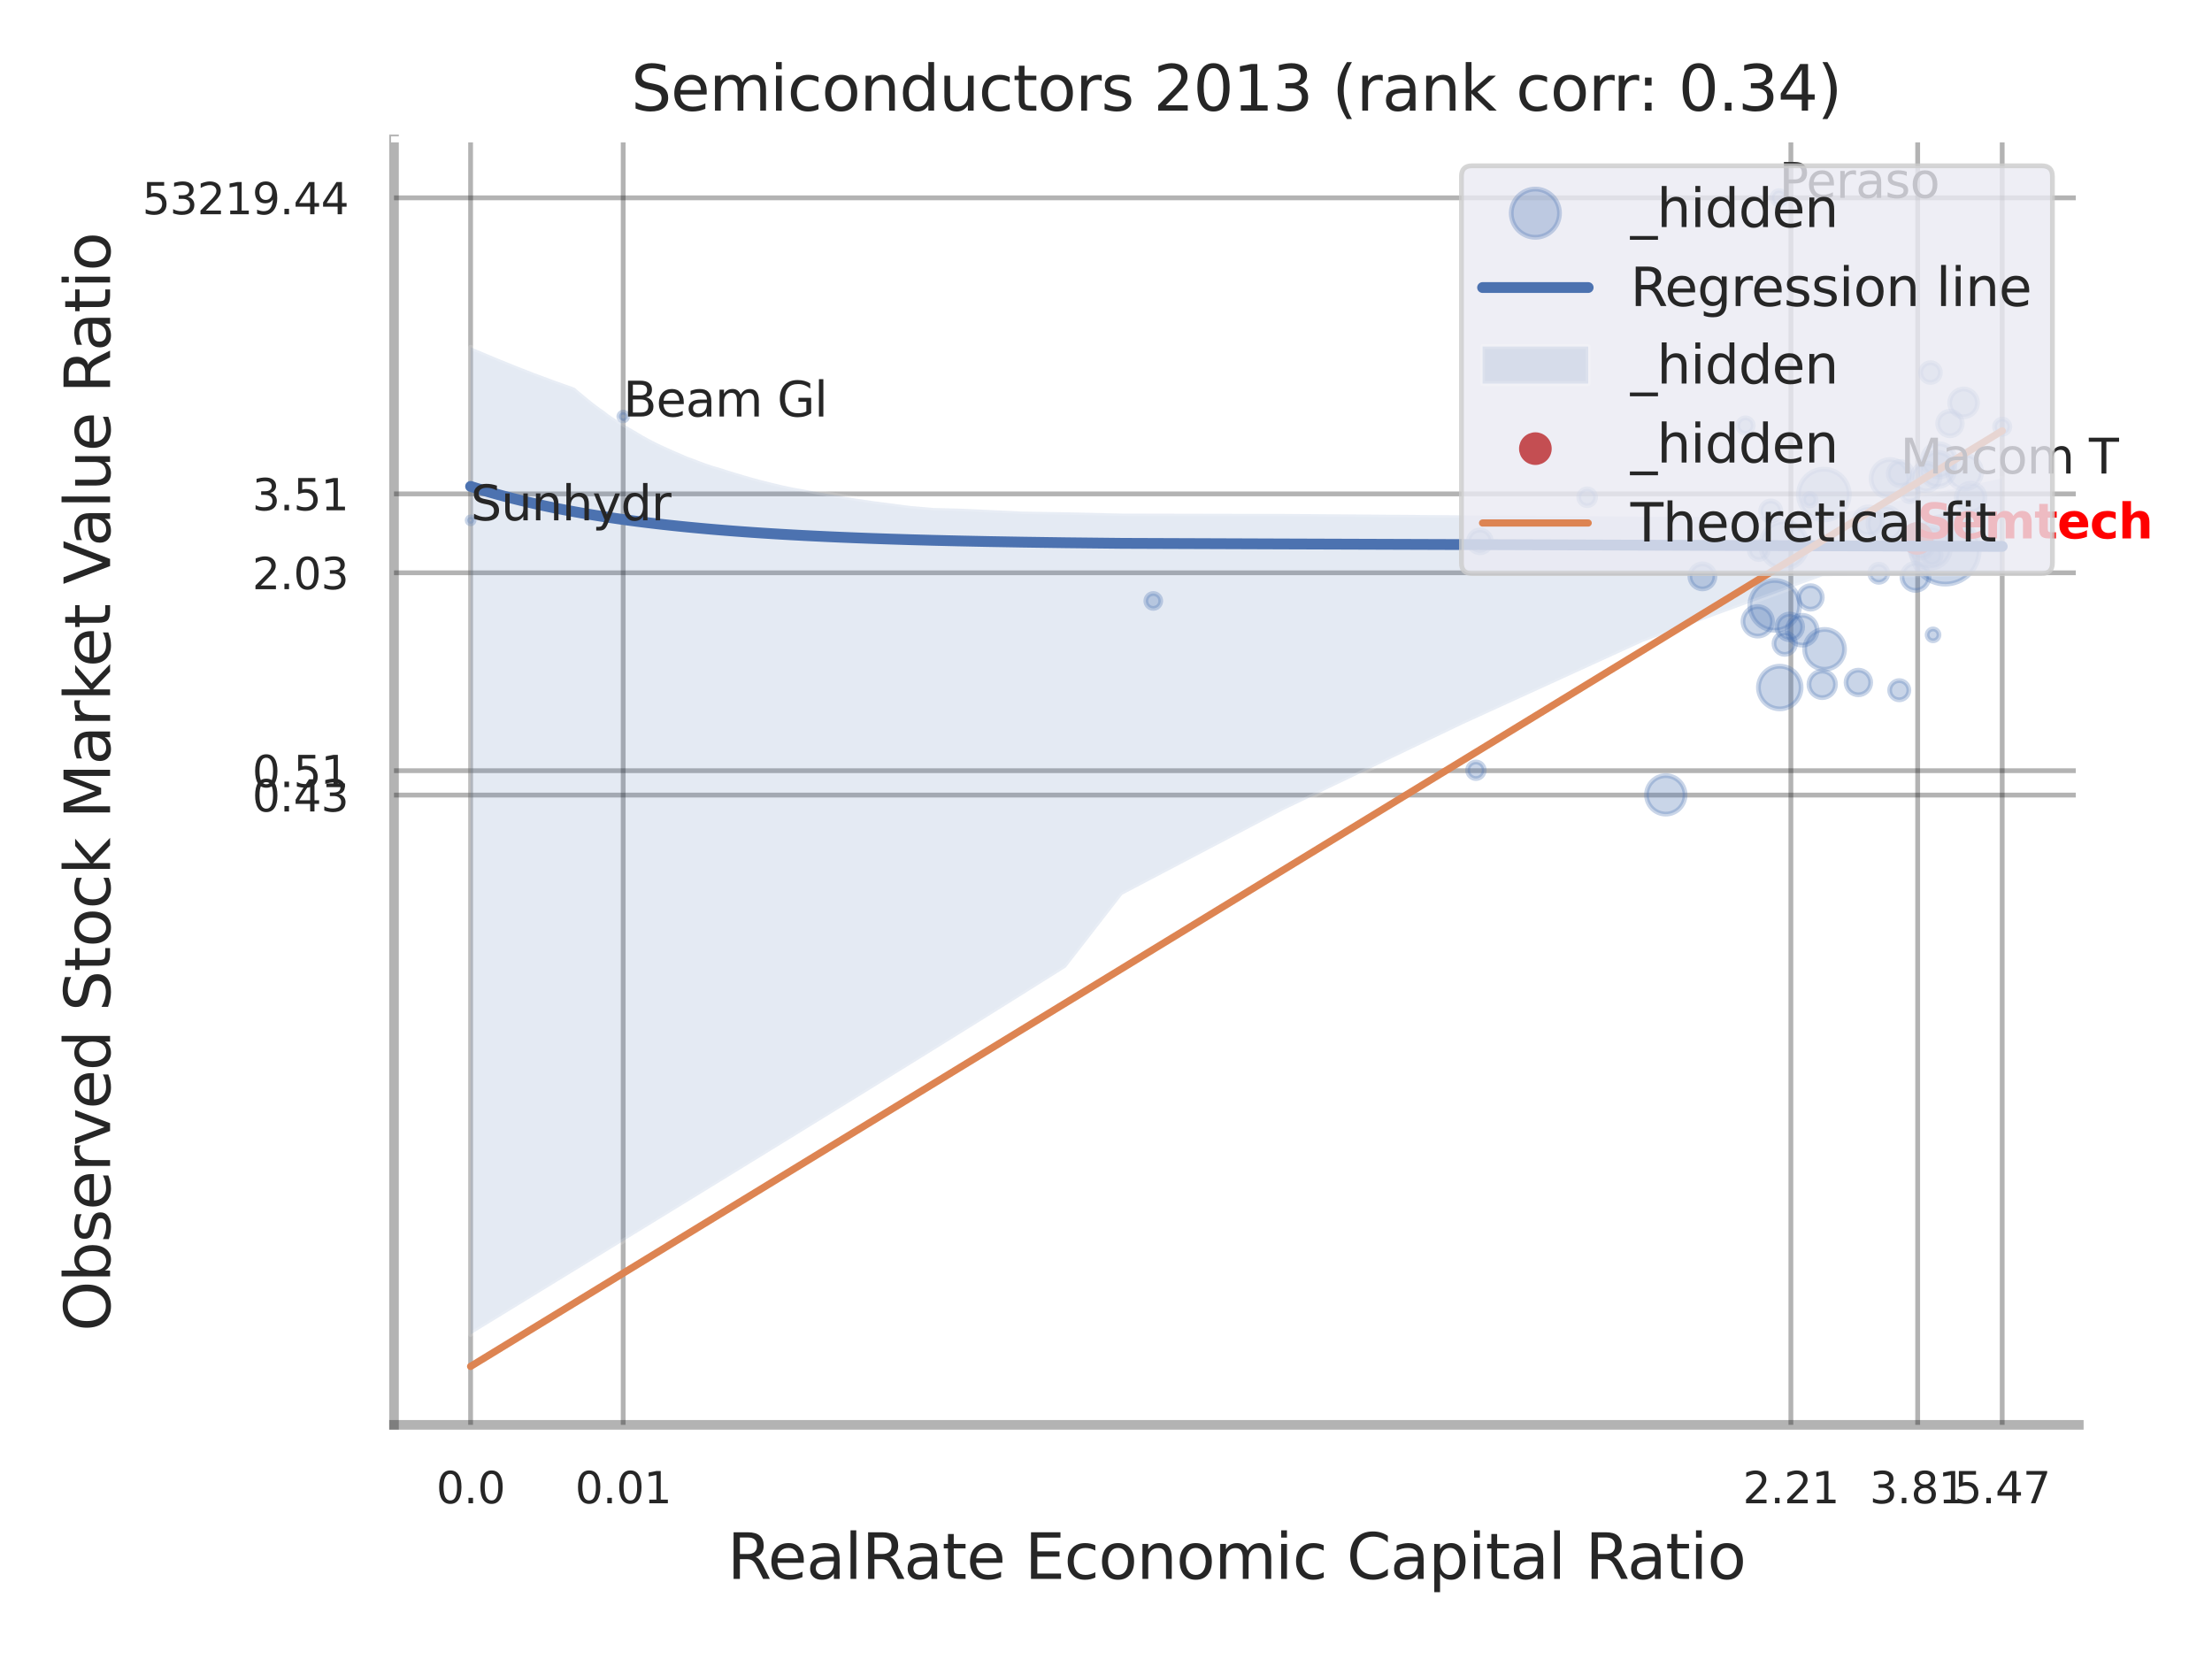 <?xml version="1.0" encoding="utf-8" standalone="no"?>
<!DOCTYPE svg PUBLIC "-//W3C//DTD SVG 1.1//EN"
  "http://www.w3.org/Graphics/SVG/1.1/DTD/svg11.dtd">
<svg xmlns:xlink="http://www.w3.org/1999/xlink" width="460.8pt" height="345.6pt" viewBox="0 0 460.8 345.6" xmlns="http://www.w3.org/2000/svg" version="1.1">
 <defs>
  <style type="text/css">*{stroke-linejoin: round; stroke-linecap: butt}</style>
 </defs>
 <g id="figure_1">
  <g id="patch_1">
   <path d="M 0 345.6 
L 460.8 345.6 
L 460.8 0 
L 0 0 
z
" style="fill: #ffffff"/>
  </g>
  <g id="axes_1">
   <g id="patch_2">
    <path d="M 82.08 296.82 
L 433.055 296.82 
L 433.055 29.04 
L 82.08 29.04 
z
" style="fill: #ffffff"/>
   </g>
   <g id="matplotlib.axis_1">
    <g id="xtick_1">
     <g id="line2d_1">
      <path d="M 98.035 296.82 
L 98.035 29.04 
" clip-path="url(#p76386fc33d)" style="fill: none; stroke: #000000; stroke-opacity: 0.3; stroke-linecap: round"/>
     </g>
     <g id="text_1">
      <!-- 0.0 -->
      <g style="fill: #262626" transform="translate(90.879 313.159) scale(0.09 -0.09)">
       <defs>
        <path id="DejaVuSans-30" d="M 2034 4250 
Q 1547 4250 1301 3770 
Q 1056 3291 1056 2328 
Q 1056 1369 1301 889 
Q 1547 409 2034 409 
Q 2525 409 2770 889 
Q 3016 1369 3016 2328 
Q 3016 3291 2770 3770 
Q 2525 4250 2034 4250 
z
M 2034 4750 
Q 2819 4750 3233 4129 
Q 3647 3509 3647 2328 
Q 3647 1150 3233 529 
Q 2819 -91 2034 -91 
Q 1250 -91 836 529 
Q 422 1150 422 2328 
Q 422 3509 836 4129 
Q 1250 4750 2034 4750 
z
" transform="scale(0.016)"/>
        <path id="DejaVuSans-2e" d="M 684 794 
L 1344 794 
L 1344 0 
L 684 0 
L 684 794 
z
" transform="scale(0.016)"/>
       </defs>
       <use xlink:href="#DejaVuSans-30"/>
       <use xlink:href="#DejaVuSans-2e" transform="translate(63.623 0)"/>
       <use xlink:href="#DejaVuSans-30" transform="translate(95.41 0)"/>
      </g>
     </g>
    </g>
    <g id="xtick_2">
     <g id="line2d_2">
      <path d="M 129.822 296.82 
L 129.822 29.04 
" clip-path="url(#p76386fc33d)" style="fill: none; stroke: #000000; stroke-opacity: 0.3; stroke-linecap: round"/>
     </g>
     <g id="text_2">
      <!-- 0.01 -->
      <g style="fill: #262626" transform="translate(119.802 313.159) scale(0.09 -0.09)">
       <defs>
        <path id="DejaVuSans-31" d="M 794 531 
L 1825 531 
L 1825 4091 
L 703 3866 
L 703 4441 
L 1819 4666 
L 2450 4666 
L 2450 531 
L 3481 531 
L 3481 0 
L 794 0 
L 794 531 
z
" transform="scale(0.016)"/>
       </defs>
       <use xlink:href="#DejaVuSans-30"/>
       <use xlink:href="#DejaVuSans-2e" transform="translate(63.623 0)"/>
       <use xlink:href="#DejaVuSans-30" transform="translate(95.41 0)"/>
       <use xlink:href="#DejaVuSans-31" transform="translate(159.033 0)"/>
      </g>
     </g>
    </g>
    <g id="xtick_3">
     <g id="line2d_3">
      <path d="M 373.074 296.82 
L 373.074 29.04 
" clip-path="url(#p76386fc33d)" style="fill: none; stroke: #000000; stroke-opacity: 0.3; stroke-linecap: round"/>
     </g>
     <g id="text_3">
      <!-- 2.21 -->
      <g style="fill: #262626" transform="translate(363.055 313.159) scale(0.09 -0.09)">
       <defs>
        <path id="DejaVuSans-32" d="M 1228 531 
L 3431 531 
L 3431 0 
L 469 0 
L 469 531 
Q 828 903 1448 1529 
Q 2069 2156 2228 2338 
Q 2531 2678 2651 2914 
Q 2772 3150 2772 3378 
Q 2772 3750 2511 3984 
Q 2250 4219 1831 4219 
Q 1534 4219 1204 4116 
Q 875 4013 500 3803 
L 500 4441 
Q 881 4594 1212 4672 
Q 1544 4750 1819 4750 
Q 2544 4750 2975 4387 
Q 3406 4025 3406 3419 
Q 3406 3131 3298 2873 
Q 3191 2616 2906 2266 
Q 2828 2175 2409 1742 
Q 1991 1309 1228 531 
z
" transform="scale(0.016)"/>
       </defs>
       <use xlink:href="#DejaVuSans-32"/>
       <use xlink:href="#DejaVuSans-2e" transform="translate(63.623 0)"/>
       <use xlink:href="#DejaVuSans-32" transform="translate(95.41 0)"/>
       <use xlink:href="#DejaVuSans-31" transform="translate(159.033 0)"/>
      </g>
     </g>
    </g>
    <g id="xtick_4">
     <g id="line2d_4">
      <path d="M 399.486 296.82 
L 399.486 29.04 
" clip-path="url(#p76386fc33d)" style="fill: none; stroke: #000000; stroke-opacity: 0.3; stroke-linecap: round"/>
     </g>
     <g id="text_4">
      <!-- 3.81 -->
      <g style="fill: #262626" transform="translate(389.466 313.159) scale(0.09 -0.09)">
       <defs>
        <path id="DejaVuSans-33" d="M 2597 2516 
Q 3050 2419 3304 2112 
Q 3559 1806 3559 1356 
Q 3559 666 3084 287 
Q 2609 -91 1734 -91 
Q 1441 -91 1130 -33 
Q 819 25 488 141 
L 488 750 
Q 750 597 1062 519 
Q 1375 441 1716 441 
Q 2309 441 2620 675 
Q 2931 909 2931 1356 
Q 2931 1769 2642 2001 
Q 2353 2234 1838 2234 
L 1294 2234 
L 1294 2753 
L 1863 2753 
Q 2328 2753 2575 2939 
Q 2822 3125 2822 3475 
Q 2822 3834 2567 4026 
Q 2313 4219 1838 4219 
Q 1578 4219 1281 4162 
Q 984 4106 628 3988 
L 628 4550 
Q 988 4650 1302 4700 
Q 1616 4750 1894 4750 
Q 2613 4750 3031 4423 
Q 3450 4097 3450 3541 
Q 3450 3153 3228 2886 
Q 3006 2619 2597 2516 
z
" transform="scale(0.016)"/>
        <path id="DejaVuSans-38" d="M 2034 2216 
Q 1584 2216 1326 1975 
Q 1069 1734 1069 1313 
Q 1069 891 1326 650 
Q 1584 409 2034 409 
Q 2484 409 2743 651 
Q 3003 894 3003 1313 
Q 3003 1734 2745 1975 
Q 2488 2216 2034 2216 
z
M 1403 2484 
Q 997 2584 770 2862 
Q 544 3141 544 3541 
Q 544 4100 942 4425 
Q 1341 4750 2034 4750 
Q 2731 4750 3128 4425 
Q 3525 4100 3525 3541 
Q 3525 3141 3298 2862 
Q 3072 2584 2669 2484 
Q 3125 2378 3379 2068 
Q 3634 1759 3634 1313 
Q 3634 634 3220 271 
Q 2806 -91 2034 -91 
Q 1263 -91 848 271 
Q 434 634 434 1313 
Q 434 1759 690 2068 
Q 947 2378 1403 2484 
z
M 1172 3481 
Q 1172 3119 1398 2916 
Q 1625 2713 2034 2713 
Q 2441 2713 2670 2916 
Q 2900 3119 2900 3481 
Q 2900 3844 2670 4047 
Q 2441 4250 2034 4250 
Q 1625 4250 1398 4047 
Q 1172 3844 1172 3481 
z
" transform="scale(0.016)"/>
       </defs>
       <use xlink:href="#DejaVuSans-33"/>
       <use xlink:href="#DejaVuSans-2e" transform="translate(63.623 0)"/>
       <use xlink:href="#DejaVuSans-38" transform="translate(95.41 0)"/>
       <use xlink:href="#DejaVuSans-31" transform="translate(159.033 0)"/>
      </g>
     </g>
    </g>
    <g id="xtick_5">
     <g id="line2d_5">
      <path d="M 417.093 296.82 
L 417.093 29.04 
" clip-path="url(#p76386fc33d)" style="fill: none; stroke: #000000; stroke-opacity: 0.3; stroke-linecap: round"/>
     </g>
     <g id="text_5">
      <!-- 5.47 -->
      <g style="fill: #262626" transform="translate(407.074 313.159) scale(0.09 -0.09)">
       <defs>
        <path id="DejaVuSans-35" d="M 691 4666 
L 3169 4666 
L 3169 4134 
L 1269 4134 
L 1269 2991 
Q 1406 3038 1543 3061 
Q 1681 3084 1819 3084 
Q 2600 3084 3056 2656 
Q 3513 2228 3513 1497 
Q 3513 744 3044 326 
Q 2575 -91 1722 -91 
Q 1428 -91 1123 -41 
Q 819 9 494 109 
L 494 744 
Q 775 591 1075 516 
Q 1375 441 1709 441 
Q 2250 441 2565 725 
Q 2881 1009 2881 1497 
Q 2881 1984 2565 2268 
Q 2250 2553 1709 2553 
Q 1456 2553 1204 2497 
Q 953 2441 691 2322 
L 691 4666 
z
" transform="scale(0.016)"/>
        <path id="DejaVuSans-34" d="M 2419 4116 
L 825 1625 
L 2419 1625 
L 2419 4116 
z
M 2253 4666 
L 3047 4666 
L 3047 1625 
L 3713 1625 
L 3713 1100 
L 3047 1100 
L 3047 0 
L 2419 0 
L 2419 1100 
L 313 1100 
L 313 1709 
L 2253 4666 
z
" transform="scale(0.016)"/>
        <path id="DejaVuSans-37" d="M 525 4666 
L 3525 4666 
L 3525 4397 
L 1831 0 
L 1172 0 
L 2766 4134 
L 525 4134 
L 525 4666 
z
" transform="scale(0.016)"/>
       </defs>
       <use xlink:href="#DejaVuSans-35"/>
       <use xlink:href="#DejaVuSans-2e" transform="translate(63.623 0)"/>
       <use xlink:href="#DejaVuSans-34" transform="translate(95.41 0)"/>
       <use xlink:href="#DejaVuSans-37" transform="translate(159.033 0)"/>
      </g>
     </g>
    </g>
    <g id="xtick_6"/>
    <g id="xtick_7"/>
    <g id="xtick_8"/>
    <g id="xtick_9"/>
    <g id="xtick_10"/>
    <g id="text_6">
     <!-- RealRate Economic Capital Ratio -->
     <g style="fill: #262626" transform="translate(151.514 328.908) scale(0.13 -0.13)">
      <defs>
       <path id="DejaVuSans-52" d="M 2841 2188 
Q 3044 2119 3236 1894 
Q 3428 1669 3622 1275 
L 4263 0 
L 3584 0 
L 2988 1197 
Q 2756 1666 2539 1819 
Q 2322 1972 1947 1972 
L 1259 1972 
L 1259 0 
L 628 0 
L 628 4666 
L 2053 4666 
Q 2853 4666 3247 4331 
Q 3641 3997 3641 3322 
Q 3641 2881 3436 2590 
Q 3231 2300 2841 2188 
z
M 1259 4147 
L 1259 2491 
L 2053 2491 
Q 2509 2491 2742 2702 
Q 2975 2913 2975 3322 
Q 2975 3731 2742 3939 
Q 2509 4147 2053 4147 
L 1259 4147 
z
" transform="scale(0.016)"/>
       <path id="DejaVuSans-65" d="M 3597 1894 
L 3597 1613 
L 953 1613 
Q 991 1019 1311 708 
Q 1631 397 2203 397 
Q 2534 397 2845 478 
Q 3156 559 3463 722 
L 3463 178 
Q 3153 47 2828 -22 
Q 2503 -91 2169 -91 
Q 1331 -91 842 396 
Q 353 884 353 1716 
Q 353 2575 817 3079 
Q 1281 3584 2069 3584 
Q 2775 3584 3186 3129 
Q 3597 2675 3597 1894 
z
M 3022 2063 
Q 3016 2534 2758 2815 
Q 2500 3097 2075 3097 
Q 1594 3097 1305 2825 
Q 1016 2553 972 2059 
L 3022 2063 
z
" transform="scale(0.016)"/>
       <path id="DejaVuSans-61" d="M 2194 1759 
Q 1497 1759 1228 1600 
Q 959 1441 959 1056 
Q 959 750 1161 570 
Q 1363 391 1709 391 
Q 2188 391 2477 730 
Q 2766 1069 2766 1631 
L 2766 1759 
L 2194 1759 
z
M 3341 1997 
L 3341 0 
L 2766 0 
L 2766 531 
Q 2569 213 2275 61 
Q 1981 -91 1556 -91 
Q 1019 -91 701 211 
Q 384 513 384 1019 
Q 384 1609 779 1909 
Q 1175 2209 1959 2209 
L 2766 2209 
L 2766 2266 
Q 2766 2663 2505 2880 
Q 2244 3097 1772 3097 
Q 1472 3097 1187 3025 
Q 903 2953 641 2809 
L 641 3341 
Q 956 3463 1253 3523 
Q 1550 3584 1831 3584 
Q 2591 3584 2966 3190 
Q 3341 2797 3341 1997 
z
" transform="scale(0.016)"/>
       <path id="DejaVuSans-6c" d="M 603 4863 
L 1178 4863 
L 1178 0 
L 603 0 
L 603 4863 
z
" transform="scale(0.016)"/>
       <path id="DejaVuSans-74" d="M 1172 4494 
L 1172 3500 
L 2356 3500 
L 2356 3053 
L 1172 3053 
L 1172 1153 
Q 1172 725 1289 603 
Q 1406 481 1766 481 
L 2356 481 
L 2356 0 
L 1766 0 
Q 1100 0 847 248 
Q 594 497 594 1153 
L 594 3053 
L 172 3053 
L 172 3500 
L 594 3500 
L 594 4494 
L 1172 4494 
z
" transform="scale(0.016)"/>
       <path id="DejaVuSans-20" transform="scale(0.016)"/>
       <path id="DejaVuSans-45" d="M 628 4666 
L 3578 4666 
L 3578 4134 
L 1259 4134 
L 1259 2753 
L 3481 2753 
L 3481 2222 
L 1259 2222 
L 1259 531 
L 3634 531 
L 3634 0 
L 628 0 
L 628 4666 
z
" transform="scale(0.016)"/>
       <path id="DejaVuSans-63" d="M 3122 3366 
L 3122 2828 
Q 2878 2963 2633 3030 
Q 2388 3097 2138 3097 
Q 1578 3097 1268 2742 
Q 959 2388 959 1747 
Q 959 1106 1268 751 
Q 1578 397 2138 397 
Q 2388 397 2633 464 
Q 2878 531 3122 666 
L 3122 134 
Q 2881 22 2623 -34 
Q 2366 -91 2075 -91 
Q 1284 -91 818 406 
Q 353 903 353 1747 
Q 353 2603 823 3093 
Q 1294 3584 2113 3584 
Q 2378 3584 2631 3529 
Q 2884 3475 3122 3366 
z
" transform="scale(0.016)"/>
       <path id="DejaVuSans-6f" d="M 1959 3097 
Q 1497 3097 1228 2736 
Q 959 2375 959 1747 
Q 959 1119 1226 758 
Q 1494 397 1959 397 
Q 2419 397 2687 759 
Q 2956 1122 2956 1747 
Q 2956 2369 2687 2733 
Q 2419 3097 1959 3097 
z
M 1959 3584 
Q 2709 3584 3137 3096 
Q 3566 2609 3566 1747 
Q 3566 888 3137 398 
Q 2709 -91 1959 -91 
Q 1206 -91 779 398 
Q 353 888 353 1747 
Q 353 2609 779 3096 
Q 1206 3584 1959 3584 
z
" transform="scale(0.016)"/>
       <path id="DejaVuSans-6e" d="M 3513 2113 
L 3513 0 
L 2938 0 
L 2938 2094 
Q 2938 2591 2744 2837 
Q 2550 3084 2163 3084 
Q 1697 3084 1428 2787 
Q 1159 2491 1159 1978 
L 1159 0 
L 581 0 
L 581 3500 
L 1159 3500 
L 1159 2956 
Q 1366 3272 1645 3428 
Q 1925 3584 2291 3584 
Q 2894 3584 3203 3211 
Q 3513 2838 3513 2113 
z
" transform="scale(0.016)"/>
       <path id="DejaVuSans-6d" d="M 3328 2828 
Q 3544 3216 3844 3400 
Q 4144 3584 4550 3584 
Q 5097 3584 5394 3201 
Q 5691 2819 5691 2113 
L 5691 0 
L 5113 0 
L 5113 2094 
Q 5113 2597 4934 2840 
Q 4756 3084 4391 3084 
Q 3944 3084 3684 2787 
Q 3425 2491 3425 1978 
L 3425 0 
L 2847 0 
L 2847 2094 
Q 2847 2600 2669 2842 
Q 2491 3084 2119 3084 
Q 1678 3084 1418 2786 
Q 1159 2488 1159 1978 
L 1159 0 
L 581 0 
L 581 3500 
L 1159 3500 
L 1159 2956 
Q 1356 3278 1631 3431 
Q 1906 3584 2284 3584 
Q 2666 3584 2933 3390 
Q 3200 3197 3328 2828 
z
" transform="scale(0.016)"/>
       <path id="DejaVuSans-69" d="M 603 3500 
L 1178 3500 
L 1178 0 
L 603 0 
L 603 3500 
z
M 603 4863 
L 1178 4863 
L 1178 4134 
L 603 4134 
L 603 4863 
z
" transform="scale(0.016)"/>
       <path id="DejaVuSans-43" d="M 4122 4306 
L 4122 3641 
Q 3803 3938 3442 4084 
Q 3081 4231 2675 4231 
Q 1875 4231 1450 3742 
Q 1025 3253 1025 2328 
Q 1025 1406 1450 917 
Q 1875 428 2675 428 
Q 3081 428 3442 575 
Q 3803 722 4122 1019 
L 4122 359 
Q 3791 134 3420 21 
Q 3050 -91 2638 -91 
Q 1578 -91 968 557 
Q 359 1206 359 2328 
Q 359 3453 968 4101 
Q 1578 4750 2638 4750 
Q 3056 4750 3426 4639 
Q 3797 4528 4122 4306 
z
" transform="scale(0.016)"/>
       <path id="DejaVuSans-70" d="M 1159 525 
L 1159 -1331 
L 581 -1331 
L 581 3500 
L 1159 3500 
L 1159 2969 
Q 1341 3281 1617 3432 
Q 1894 3584 2278 3584 
Q 2916 3584 3314 3078 
Q 3713 2572 3713 1747 
Q 3713 922 3314 415 
Q 2916 -91 2278 -91 
Q 1894 -91 1617 61 
Q 1341 213 1159 525 
z
M 3116 1747 
Q 3116 2381 2855 2742 
Q 2594 3103 2138 3103 
Q 1681 3103 1420 2742 
Q 1159 2381 1159 1747 
Q 1159 1113 1420 752 
Q 1681 391 2138 391 
Q 2594 391 2855 752 
Q 3116 1113 3116 1747 
z
" transform="scale(0.016)"/>
      </defs>
      <use xlink:href="#DejaVuSans-52"/>
      <use xlink:href="#DejaVuSans-65" transform="translate(64.982 0)"/>
      <use xlink:href="#DejaVuSans-61" transform="translate(126.506 0)"/>
      <use xlink:href="#DejaVuSans-6c" transform="translate(187.785 0)"/>
      <use xlink:href="#DejaVuSans-52" transform="translate(215.568 0)"/>
      <use xlink:href="#DejaVuSans-61" transform="translate(282.801 0)"/>
      <use xlink:href="#DejaVuSans-74" transform="translate(344.08 0)"/>
      <use xlink:href="#DejaVuSans-65" transform="translate(383.289 0)"/>
      <use xlink:href="#DejaVuSans-20" transform="translate(444.812 0)"/>
      <use xlink:href="#DejaVuSans-45" transform="translate(476.6 0)"/>
      <use xlink:href="#DejaVuSans-63" transform="translate(539.783 0)"/>
      <use xlink:href="#DejaVuSans-6f" transform="translate(594.764 0)"/>
      <use xlink:href="#DejaVuSans-6e" transform="translate(655.945 0)"/>
      <use xlink:href="#DejaVuSans-6f" transform="translate(719.324 0)"/>
      <use xlink:href="#DejaVuSans-6d" transform="translate(780.506 0)"/>
      <use xlink:href="#DejaVuSans-69" transform="translate(877.918 0)"/>
      <use xlink:href="#DejaVuSans-63" transform="translate(905.701 0)"/>
      <use xlink:href="#DejaVuSans-20" transform="translate(960.682 0)"/>
      <use xlink:href="#DejaVuSans-43" transform="translate(992.469 0)"/>
      <use xlink:href="#DejaVuSans-61" transform="translate(1062.293 0)"/>
      <use xlink:href="#DejaVuSans-70" transform="translate(1123.572 0)"/>
      <use xlink:href="#DejaVuSans-69" transform="translate(1187.049 0)"/>
      <use xlink:href="#DejaVuSans-74" transform="translate(1214.832 0)"/>
      <use xlink:href="#DejaVuSans-61" transform="translate(1254.041 0)"/>
      <use xlink:href="#DejaVuSans-6c" transform="translate(1315.32 0)"/>
      <use xlink:href="#DejaVuSans-20" transform="translate(1343.104 0)"/>
      <use xlink:href="#DejaVuSans-52" transform="translate(1374.891 0)"/>
      <use xlink:href="#DejaVuSans-61" transform="translate(1442.123 0)"/>
      <use xlink:href="#DejaVuSans-74" transform="translate(1503.402 0)"/>
      <use xlink:href="#DejaVuSans-69" transform="translate(1542.611 0)"/>
      <use xlink:href="#DejaVuSans-6f" transform="translate(1570.395 0)"/>
     </g>
    </g>
   </g>
   <g id="matplotlib.axis_2">
    <g id="ytick_1">
     <g id="line2d_6">
      <path d="M 82.08 165.631 
L 433.055 165.631 
" clip-path="url(#p76386fc33d)" style="fill: none; stroke: #000000; stroke-opacity: 0.3; stroke-linecap: round"/>
     </g>
     <g id="text_7">
      <!-- 0.43 -->
      <g style="fill: #262626" transform="translate(52.541 169.05) scale(0.09 -0.09)">
       <use xlink:href="#DejaVuSans-30"/>
       <use xlink:href="#DejaVuSans-2e" transform="translate(63.623 0)"/>
       <use xlink:href="#DejaVuSans-34" transform="translate(95.41 0)"/>
       <use xlink:href="#DejaVuSans-33" transform="translate(159.033 0)"/>
      </g>
     </g>
    </g>
    <g id="ytick_2">
     <g id="line2d_7">
      <path d="M 82.08 160.552 
L 433.055 160.552 
" clip-path="url(#p76386fc33d)" style="fill: none; stroke: #000000; stroke-opacity: 0.3; stroke-linecap: round"/>
     </g>
     <g id="text_8">
      <!-- 0.51 -->
      <g style="fill: #262626" transform="translate(52.541 163.971) scale(0.09 -0.09)">
       <use xlink:href="#DejaVuSans-30"/>
       <use xlink:href="#DejaVuSans-2e" transform="translate(63.623 0)"/>
       <use xlink:href="#DejaVuSans-35" transform="translate(95.41 0)"/>
       <use xlink:href="#DejaVuSans-31" transform="translate(159.033 0)"/>
      </g>
     </g>
    </g>
    <g id="ytick_3">
     <g id="line2d_8">
      <path d="M 82.08 119.32 
L 433.055 119.32 
" clip-path="url(#p76386fc33d)" style="fill: none; stroke: #000000; stroke-opacity: 0.3; stroke-linecap: round"/>
     </g>
     <g id="text_9">
      <!-- 2.03 -->
      <g style="fill: #262626" transform="translate(52.541 122.739) scale(0.09 -0.09)">
       <use xlink:href="#DejaVuSans-32"/>
       <use xlink:href="#DejaVuSans-2e" transform="translate(63.623 0)"/>
       <use xlink:href="#DejaVuSans-30" transform="translate(95.41 0)"/>
       <use xlink:href="#DejaVuSans-33" transform="translate(159.033 0)"/>
      </g>
     </g>
    </g>
    <g id="ytick_4">
     <g id="line2d_9">
      <path d="M 82.08 102.887 
L 433.055 102.887 
" clip-path="url(#p76386fc33d)" style="fill: none; stroke: #000000; stroke-opacity: 0.3; stroke-linecap: round"/>
     </g>
     <g id="text_10">
      <!-- 3.51 -->
      <g style="fill: #262626" transform="translate(52.541 106.306) scale(0.09 -0.09)">
       <use xlink:href="#DejaVuSans-33"/>
       <use xlink:href="#DejaVuSans-2e" transform="translate(63.623 0)"/>
       <use xlink:href="#DejaVuSans-35" transform="translate(95.41 0)"/>
       <use xlink:href="#DejaVuSans-31" transform="translate(159.033 0)"/>
      </g>
     </g>
    </g>
    <g id="ytick_5">
     <g id="line2d_10">
      <path d="M 82.08 41.216 
L 433.055 41.216 
" clip-path="url(#p76386fc33d)" style="fill: none; stroke: #000000; stroke-opacity: 0.3; stroke-linecap: round"/>
     </g>
     <g id="text_11">
      <!-- 53219.44 -->
      <g style="fill: #262626" transform="translate(29.636 44.636) scale(0.09 -0.09)">
       <defs>
        <path id="DejaVuSans-39" d="M 703 97 
L 703 672 
Q 941 559 1184 500 
Q 1428 441 1663 441 
Q 2288 441 2617 861 
Q 2947 1281 2994 2138 
Q 2813 1869 2534 1725 
Q 2256 1581 1919 1581 
Q 1219 1581 811 2004 
Q 403 2428 403 3163 
Q 403 3881 828 4315 
Q 1253 4750 1959 4750 
Q 2769 4750 3195 4129 
Q 3622 3509 3622 2328 
Q 3622 1225 3098 567 
Q 2575 -91 1691 -91 
Q 1453 -91 1209 -44 
Q 966 3 703 97 
z
M 1959 2075 
Q 2384 2075 2632 2365 
Q 2881 2656 2881 3163 
Q 2881 3666 2632 3958 
Q 2384 4250 1959 4250 
Q 1534 4250 1286 3958 
Q 1038 3666 1038 3163 
Q 1038 2656 1286 2365 
Q 1534 2075 1959 2075 
z
" transform="scale(0.016)"/>
       </defs>
       <use xlink:href="#DejaVuSans-35"/>
       <use xlink:href="#DejaVuSans-33" transform="translate(63.623 0)"/>
       <use xlink:href="#DejaVuSans-32" transform="translate(127.246 0)"/>
       <use xlink:href="#DejaVuSans-31" transform="translate(190.869 0)"/>
       <use xlink:href="#DejaVuSans-39" transform="translate(254.492 0)"/>
       <use xlink:href="#DejaVuSans-2e" transform="translate(318.115 0)"/>
       <use xlink:href="#DejaVuSans-34" transform="translate(349.902 0)"/>
       <use xlink:href="#DejaVuSans-34" transform="translate(413.525 0)"/>
      </g>
     </g>
    </g>
    <g id="ytick_6"/>
    <g id="ytick_7"/>
    <g id="ytick_8"/>
    <g id="ytick_9"/>
    <g id="ytick_10"/>
    <g id="ytick_11"/>
    <g id="text_12">
     <!-- Observed Stock Market Value Ratio -->
     <g style="fill: #262626" transform="translate(22.932 277.332) rotate(-90) scale(0.13 -0.13)">
      <defs>
       <path id="DejaVuSans-4f" d="M 2522 4238 
Q 1834 4238 1429 3725 
Q 1025 3213 1025 2328 
Q 1025 1447 1429 934 
Q 1834 422 2522 422 
Q 3209 422 3611 934 
Q 4013 1447 4013 2328 
Q 4013 3213 3611 3725 
Q 3209 4238 2522 4238 
z
M 2522 4750 
Q 3503 4750 4090 4092 
Q 4678 3434 4678 2328 
Q 4678 1225 4090 567 
Q 3503 -91 2522 -91 
Q 1538 -91 948 565 
Q 359 1222 359 2328 
Q 359 3434 948 4092 
Q 1538 4750 2522 4750 
z
" transform="scale(0.016)"/>
       <path id="DejaVuSans-62" d="M 3116 1747 
Q 3116 2381 2855 2742 
Q 2594 3103 2138 3103 
Q 1681 3103 1420 2742 
Q 1159 2381 1159 1747 
Q 1159 1113 1420 752 
Q 1681 391 2138 391 
Q 2594 391 2855 752 
Q 3116 1113 3116 1747 
z
M 1159 2969 
Q 1341 3281 1617 3432 
Q 1894 3584 2278 3584 
Q 2916 3584 3314 3078 
Q 3713 2572 3713 1747 
Q 3713 922 3314 415 
Q 2916 -91 2278 -91 
Q 1894 -91 1617 61 
Q 1341 213 1159 525 
L 1159 0 
L 581 0 
L 581 4863 
L 1159 4863 
L 1159 2969 
z
" transform="scale(0.016)"/>
       <path id="DejaVuSans-73" d="M 2834 3397 
L 2834 2853 
Q 2591 2978 2328 3040 
Q 2066 3103 1784 3103 
Q 1356 3103 1142 2972 
Q 928 2841 928 2578 
Q 928 2378 1081 2264 
Q 1234 2150 1697 2047 
L 1894 2003 
Q 2506 1872 2764 1633 
Q 3022 1394 3022 966 
Q 3022 478 2636 193 
Q 2250 -91 1575 -91 
Q 1294 -91 989 -36 
Q 684 19 347 128 
L 347 722 
Q 666 556 975 473 
Q 1284 391 1588 391 
Q 1994 391 2212 530 
Q 2431 669 2431 922 
Q 2431 1156 2273 1281 
Q 2116 1406 1581 1522 
L 1381 1569 
Q 847 1681 609 1914 
Q 372 2147 372 2553 
Q 372 3047 722 3315 
Q 1072 3584 1716 3584 
Q 2034 3584 2315 3537 
Q 2597 3491 2834 3397 
z
" transform="scale(0.016)"/>
       <path id="DejaVuSans-72" d="M 2631 2963 
Q 2534 3019 2420 3045 
Q 2306 3072 2169 3072 
Q 1681 3072 1420 2755 
Q 1159 2438 1159 1844 
L 1159 0 
L 581 0 
L 581 3500 
L 1159 3500 
L 1159 2956 
Q 1341 3275 1631 3429 
Q 1922 3584 2338 3584 
Q 2397 3584 2469 3576 
Q 2541 3569 2628 3553 
L 2631 2963 
z
" transform="scale(0.016)"/>
       <path id="DejaVuSans-76" d="M 191 3500 
L 800 3500 
L 1894 563 
L 2988 3500 
L 3597 3500 
L 2284 0 
L 1503 0 
L 191 3500 
z
" transform="scale(0.016)"/>
       <path id="DejaVuSans-64" d="M 2906 2969 
L 2906 4863 
L 3481 4863 
L 3481 0 
L 2906 0 
L 2906 525 
Q 2725 213 2448 61 
Q 2172 -91 1784 -91 
Q 1150 -91 751 415 
Q 353 922 353 1747 
Q 353 2572 751 3078 
Q 1150 3584 1784 3584 
Q 2172 3584 2448 3432 
Q 2725 3281 2906 2969 
z
M 947 1747 
Q 947 1113 1208 752 
Q 1469 391 1925 391 
Q 2381 391 2643 752 
Q 2906 1113 2906 1747 
Q 2906 2381 2643 2742 
Q 2381 3103 1925 3103 
Q 1469 3103 1208 2742 
Q 947 2381 947 1747 
z
" transform="scale(0.016)"/>
       <path id="DejaVuSans-53" d="M 3425 4513 
L 3425 3897 
Q 3066 4069 2747 4153 
Q 2428 4238 2131 4238 
Q 1616 4238 1336 4038 
Q 1056 3838 1056 3469 
Q 1056 3159 1242 3001 
Q 1428 2844 1947 2747 
L 2328 2669 
Q 3034 2534 3370 2195 
Q 3706 1856 3706 1288 
Q 3706 609 3251 259 
Q 2797 -91 1919 -91 
Q 1588 -91 1214 -16 
Q 841 59 441 206 
L 441 856 
Q 825 641 1194 531 
Q 1563 422 1919 422 
Q 2459 422 2753 634 
Q 3047 847 3047 1241 
Q 3047 1584 2836 1778 
Q 2625 1972 2144 2069 
L 1759 2144 
Q 1053 2284 737 2584 
Q 422 2884 422 3419 
Q 422 4038 858 4394 
Q 1294 4750 2059 4750 
Q 2388 4750 2728 4690 
Q 3069 4631 3425 4513 
z
" transform="scale(0.016)"/>
       <path id="DejaVuSans-6b" d="M 581 4863 
L 1159 4863 
L 1159 1991 
L 2875 3500 
L 3609 3500 
L 1753 1863 
L 3688 0 
L 2938 0 
L 1159 1709 
L 1159 0 
L 581 0 
L 581 4863 
z
" transform="scale(0.016)"/>
       <path id="DejaVuSans-4d" d="M 628 4666 
L 1569 4666 
L 2759 1491 
L 3956 4666 
L 4897 4666 
L 4897 0 
L 4281 0 
L 4281 4097 
L 3078 897 
L 2444 897 
L 1241 4097 
L 1241 0 
L 628 0 
L 628 4666 
z
" transform="scale(0.016)"/>
       <path id="DejaVuSans-56" d="M 1831 0 
L 50 4666 
L 709 4666 
L 2188 738 
L 3669 4666 
L 4325 4666 
L 2547 0 
L 1831 0 
z
" transform="scale(0.016)"/>
       <path id="DejaVuSans-75" d="M 544 1381 
L 544 3500 
L 1119 3500 
L 1119 1403 
Q 1119 906 1312 657 
Q 1506 409 1894 409 
Q 2359 409 2629 706 
Q 2900 1003 2900 1516 
L 2900 3500 
L 3475 3500 
L 3475 0 
L 2900 0 
L 2900 538 
Q 2691 219 2414 64 
Q 2138 -91 1772 -91 
Q 1169 -91 856 284 
Q 544 659 544 1381 
z
M 1991 3584 
L 1991 3584 
z
" transform="scale(0.016)"/>
      </defs>
      <use xlink:href="#DejaVuSans-4f"/>
      <use xlink:href="#DejaVuSans-62" transform="translate(78.711 0)"/>
      <use xlink:href="#DejaVuSans-73" transform="translate(142.188 0)"/>
      <use xlink:href="#DejaVuSans-65" transform="translate(194.287 0)"/>
      <use xlink:href="#DejaVuSans-72" transform="translate(255.811 0)"/>
      <use xlink:href="#DejaVuSans-76" transform="translate(296.924 0)"/>
      <use xlink:href="#DejaVuSans-65" transform="translate(356.104 0)"/>
      <use xlink:href="#DejaVuSans-64" transform="translate(417.627 0)"/>
      <use xlink:href="#DejaVuSans-20" transform="translate(481.104 0)"/>
      <use xlink:href="#DejaVuSans-53" transform="translate(512.891 0)"/>
      <use xlink:href="#DejaVuSans-74" transform="translate(576.367 0)"/>
      <use xlink:href="#DejaVuSans-6f" transform="translate(615.576 0)"/>
      <use xlink:href="#DejaVuSans-63" transform="translate(676.758 0)"/>
      <use xlink:href="#DejaVuSans-6b" transform="translate(731.738 0)"/>
      <use xlink:href="#DejaVuSans-20" transform="translate(789.648 0)"/>
      <use xlink:href="#DejaVuSans-4d" transform="translate(821.436 0)"/>
      <use xlink:href="#DejaVuSans-61" transform="translate(907.715 0)"/>
      <use xlink:href="#DejaVuSans-72" transform="translate(968.994 0)"/>
      <use xlink:href="#DejaVuSans-6b" transform="translate(1010.107 0)"/>
      <use xlink:href="#DejaVuSans-65" transform="translate(1064.393 0)"/>
      <use xlink:href="#DejaVuSans-74" transform="translate(1125.916 0)"/>
      <use xlink:href="#DejaVuSans-20" transform="translate(1165.125 0)"/>
      <use xlink:href="#DejaVuSans-56" transform="translate(1196.912 0)"/>
      <use xlink:href="#DejaVuSans-61" transform="translate(1257.57 0)"/>
      <use xlink:href="#DejaVuSans-6c" transform="translate(1318.85 0)"/>
      <use xlink:href="#DejaVuSans-75" transform="translate(1346.633 0)"/>
      <use xlink:href="#DejaVuSans-65" transform="translate(1410.012 0)"/>
      <use xlink:href="#DejaVuSans-20" transform="translate(1471.535 0)"/>
      <use xlink:href="#DejaVuSans-52" transform="translate(1503.322 0)"/>
      <use xlink:href="#DejaVuSans-61" transform="translate(1570.555 0)"/>
      <use xlink:href="#DejaVuSans-74" transform="translate(1631.834 0)"/>
      <use xlink:href="#DejaVuSans-69" transform="translate(1671.043 0)"/>
      <use xlink:href="#DejaVuSans-6f" transform="translate(1698.826 0)"/>
     </g>
    </g>
   </g>
   <g id="PathCollection_1">
    <path d="M 370.757 147.669 
C 371.935 147.669 373.066 147.2 373.899 146.367 
C 374.733 145.533 375.201 144.403 375.201 143.224 
C 375.201 142.046 374.733 140.915 373.899 140.082 
C 373.066 139.248 371.935 138.78 370.757 138.78 
C 369.578 138.78 368.447 139.248 367.614 140.082 
C 366.781 140.915 366.312 142.046 366.312 143.224 
C 366.312 144.403 366.781 145.533 367.614 146.367 
C 368.447 147.2 369.578 147.669 370.757 147.669 
z
" clip-path="url(#p76386fc33d)" style="fill: #4c72b0; fill-opacity: 0.3; stroke: #4c72b0; stroke-opacity: 0.3"/>
    <path d="M 409.261 101.881 
C 410.201 101.881 411.102 101.508 411.767 100.843 
C 412.431 100.179 412.805 99.277 412.805 98.337 
C 412.805 97.397 412.431 96.496 411.767 95.831 
C 411.102 95.167 410.201 94.793 409.261 94.793 
C 408.321 94.793 407.419 95.167 406.755 95.831 
C 406.09 96.496 405.717 97.397 405.717 98.337 
C 405.717 99.277 406.09 100.179 406.755 100.843 
C 407.419 101.508 408.321 101.881 409.261 101.881 
z
" clip-path="url(#p76386fc33d)" style="fill: #4c72b0; fill-opacity: 0.3; stroke: #4c72b0; stroke-opacity: 0.3"/>
    <path d="M 393.731 103.629 
C 394.778 103.629 395.783 103.212 396.523 102.472 
C 397.264 101.731 397.68 100.727 397.68 99.68 
C 397.68 98.632 397.264 97.628 396.523 96.887 
C 395.783 96.147 394.778 95.731 393.731 95.731 
C 392.684 95.731 391.679 96.147 390.939 96.887 
C 390.198 97.628 389.782 98.632 389.782 99.68 
C 389.782 100.727 390.198 101.731 390.939 102.472 
C 391.679 103.212 392.684 103.629 393.731 103.629 
z
" clip-path="url(#p76386fc33d)" style="fill: #4c72b0; fill-opacity: 0.3; stroke: #4c72b0; stroke-opacity: 0.3"/>
    <path d="M 371.634 118.415 
C 372.923 118.415 374.159 117.903 375.07 116.992 
C 375.981 116.081 376.493 114.845 376.493 113.557 
C 376.493 112.268 375.981 111.032 375.07 110.121 
C 374.159 109.21 372.923 108.698 371.634 108.698 
C 370.345 108.698 369.109 109.21 368.198 110.121 
C 367.287 111.032 366.775 112.268 366.775 113.557 
C 366.775 114.845 367.287 116.081 368.198 116.992 
C 369.109 117.903 370.345 118.415 371.634 118.415 
z
" clip-path="url(#p76386fc33d)" style="fill: #4c72b0; fill-opacity: 0.3; stroke: #4c72b0; stroke-opacity: 0.3"/>
    <path d="M 375.43 134.39 
C 376.254 134.39 377.043 134.063 377.625 133.481 
C 378.208 132.899 378.535 132.109 378.535 131.286 
C 378.535 130.463 378.208 129.673 377.625 129.091 
C 377.043 128.509 376.254 128.182 375.43 128.182 
C 374.607 128.182 373.817 128.509 373.235 129.091 
C 372.653 129.673 372.326 130.463 372.326 131.286 
C 372.326 132.109 372.653 132.899 373.235 133.481 
C 373.817 134.063 374.607 134.39 375.43 134.39 
z
" clip-path="url(#p76386fc33d)" style="fill: #4c72b0; fill-opacity: 0.3; stroke: #4c72b0; stroke-opacity: 0.3"/>
    <path d="M 405.237 121.677 
C 407.113 121.677 408.911 120.932 410.237 119.606 
C 411.564 118.28 412.309 116.481 412.309 114.606 
C 412.309 112.73 411.564 110.932 410.237 109.606 
C 408.911 108.28 407.113 107.534 405.237 107.534 
C 403.362 107.534 401.564 108.28 400.237 109.606 
C 398.911 110.932 398.166 112.73 398.166 114.606 
C 398.166 116.481 398.911 118.28 400.237 119.606 
C 401.564 120.932 403.362 121.677 405.237 121.677 
z
" clip-path="url(#p76386fc33d)" style="fill: #4c72b0; fill-opacity: 0.3; stroke: #4c72b0; stroke-opacity: 0.3"/>
    <path d="M 399.032 122.988 
C 399.781 122.988 400.499 122.691 401.029 122.161 
C 401.558 121.632 401.856 120.914 401.856 120.165 
C 401.856 119.416 401.558 118.697 401.029 118.168 
C 400.499 117.638 399.781 117.341 399.032 117.341 
C 398.283 117.341 397.565 117.638 397.035 118.168 
C 396.506 118.697 396.208 119.416 396.208 120.165 
C 396.208 120.914 396.506 121.632 397.035 122.161 
C 397.565 122.691 398.283 122.988 399.032 122.988 
z
" clip-path="url(#p76386fc33d)" style="fill: #4c72b0; fill-opacity: 0.3; stroke: #4c72b0; stroke-opacity: 0.3"/>
    <path d="M 399.38 115.064 
C 400.149 115.064 400.887 114.759 401.431 114.214 
C 401.975 113.67 402.281 112.932 402.281 112.163 
C 402.281 111.393 401.975 110.655 401.431 110.111 
C 400.887 109.567 400.149 109.261 399.38 109.261 
C 398.61 109.261 397.872 109.567 397.328 110.111 
C 396.784 110.655 396.478 111.393 396.478 112.163 
C 396.478 112.932 396.784 113.67 397.328 114.214 
C 397.872 114.759 398.61 115.064 399.38 115.064 
z
" clip-path="url(#p76386fc33d)" style="fill: #4c72b0; fill-opacity: 0.3; stroke: #4c72b0; stroke-opacity: 0.3"/>
    <path d="M 402.691 133.484 
C 403.018 133.484 403.331 133.354 403.563 133.123 
C 403.794 132.892 403.924 132.578 403.924 132.251 
C 403.924 131.924 403.794 131.611 403.563 131.379 
C 403.331 131.148 403.018 131.018 402.691 131.018 
C 402.364 131.018 402.05 131.148 401.819 131.379 
C 401.588 131.611 401.458 131.924 401.458 132.251 
C 401.458 132.578 401.588 132.892 401.819 133.123 
C 402.05 133.354 402.364 133.484 402.691 133.484 
z
" clip-path="url(#p76386fc33d)" style="fill: #4c72b0; fill-opacity: 0.3; stroke: #4c72b0; stroke-opacity: 0.3"/>
    <path d="M 379.946 108.315 
C 381.349 108.315 382.695 107.757 383.688 106.765 
C 384.68 105.772 385.238 104.426 385.238 103.023 
C 385.238 101.619 384.68 100.273 383.688 99.281 
C 382.695 98.288 381.349 97.731 379.946 97.731 
C 378.542 97.731 377.196 98.288 376.204 99.281 
C 375.211 100.273 374.654 101.619 374.654 103.023 
C 374.654 104.426 375.211 105.772 376.204 106.765 
C 377.196 107.757 378.542 108.315 379.946 108.315 
z
" clip-path="url(#p76386fc33d)" style="fill: #4c72b0; fill-opacity: 0.3; stroke: #4c72b0; stroke-opacity: 0.3"/>
    <path d="M 369.713 131.3 
C 371.089 131.3 372.409 130.753 373.382 129.78 
C 374.355 128.807 374.902 127.487 374.902 126.111 
C 374.902 124.735 374.355 123.415 373.382 122.442 
C 372.409 121.469 371.089 120.922 369.713 120.922 
C 368.337 120.922 367.017 121.469 366.044 122.442 
C 365.071 123.415 364.524 124.735 364.524 126.111 
C 364.524 127.487 365.071 128.807 366.044 129.78 
C 367.017 130.753 368.337 131.3 369.713 131.3 
z
" clip-path="url(#p76386fc33d)" style="fill: #4c72b0; fill-opacity: 0.3; stroke: #4c72b0; stroke-opacity: 0.3"/>
    <path d="M 417.102 90.485 
C 417.524 90.485 417.93 90.317 418.228 90.019 
C 418.527 89.72 418.695 89.315 418.695 88.893 
C 418.695 88.47 418.527 88.065 418.228 87.766 
C 417.93 87.468 417.524 87.3 417.102 87.3 
C 416.68 87.3 416.274 87.468 415.976 87.766 
C 415.677 88.065 415.509 88.47 415.509 88.893 
C 415.509 89.315 415.677 89.72 415.976 90.019 
C 416.274 90.317 416.68 90.485 417.102 90.485 
z
" clip-path="url(#p76386fc33d)" style="fill: #4c72b0; fill-opacity: 0.3; stroke: #4c72b0; stroke-opacity: 0.3"/>
    <path d="M 397.853 104.502 
C 398.326 104.502 398.78 104.314 399.114 103.98 
C 399.448 103.645 399.636 103.192 399.636 102.719 
C 399.636 102.246 399.448 101.792 399.114 101.458 
C 398.78 101.124 398.326 100.936 397.853 100.936 
C 397.38 100.936 396.927 101.124 396.592 101.458 
C 396.258 101.792 396.07 102.246 396.07 102.719 
C 396.07 103.192 396.258 103.645 396.592 103.98 
C 396.927 104.314 397.38 104.502 397.853 104.502 
z
" clip-path="url(#p76386fc33d)" style="fill: #4c72b0; fill-opacity: 0.3; stroke: #4c72b0; stroke-opacity: 0.3"/>
    <path d="M 410.517 106.644 
C 411.308 106.644 412.067 106.33 412.627 105.77 
C 413.186 105.211 413.501 104.452 413.501 103.661 
C 413.501 102.87 413.186 102.111 412.627 101.551 
C 412.067 100.992 411.308 100.678 410.517 100.678 
C 409.726 100.678 408.967 100.992 408.408 101.551 
C 407.848 102.111 407.534 102.87 407.534 103.661 
C 407.534 104.452 407.848 105.211 408.408 105.77 
C 408.967 106.33 409.726 106.644 410.517 106.644 
z
" clip-path="url(#p76386fc33d)" style="fill: #4c72b0; fill-opacity: 0.3; stroke: #4c72b0; stroke-opacity: 0.3"/>
    <path d="M 371.796 136.316 
C 372.392 136.316 372.963 136.08 373.384 135.659 
C 373.805 135.238 374.041 134.667 374.041 134.071 
C 374.041 133.476 373.805 132.905 373.384 132.484 
C 372.963 132.063 372.392 131.826 371.796 131.826 
C 371.201 131.826 370.63 132.063 370.209 132.484 
C 369.788 132.905 369.551 133.476 369.551 134.071 
C 369.551 134.667 369.788 135.238 370.209 135.659 
C 370.63 136.08 371.201 136.316 371.796 136.316 
z
" clip-path="url(#p76386fc33d)" style="fill: #4c72b0; fill-opacity: 0.3; stroke: #4c72b0; stroke-opacity: 0.3"/>
    <path d="M 379.601 145.331 
C 380.335 145.331 381.038 145.04 381.557 144.521 
C 382.076 144.002 382.367 143.299 382.367 142.565 
C 382.367 141.832 382.076 141.128 381.557 140.61 
C 381.038 140.091 380.335 139.8 379.601 139.8 
C 378.868 139.8 378.164 140.091 377.646 140.61 
C 377.127 141.128 376.836 141.832 376.836 142.565 
C 376.836 143.299 377.127 144.002 377.646 144.521 
C 378.164 145.04 378.868 145.331 379.601 145.331 
z
" clip-path="url(#p76386fc33d)" style="fill: #4c72b0; fill-opacity: 0.3; stroke: #4c72b0; stroke-opacity: 0.3"/>
    <path d="M 401.258 102.277 
C 402.027 102.277 402.764 101.971 403.308 101.428 
C 403.851 100.884 404.157 100.147 404.157 99.379 
C 404.157 98.61 403.851 97.873 403.308 97.329 
C 402.764 96.786 402.027 96.48 401.258 96.48 
C 400.49 96.48 399.752 96.786 399.209 97.329 
C 398.665 97.873 398.36 98.61 398.36 99.379 
C 398.36 100.147 398.665 100.884 399.209 101.428 
C 399.752 101.971 400.49 102.277 401.258 102.277 
z
" clip-path="url(#p76386fc33d)" style="fill: #4c72b0; fill-opacity: 0.3; stroke: #4c72b0; stroke-opacity: 0.3"/>
    <path d="M 403.638 101.367 
C 404.585 101.367 405.493 100.991 406.162 100.321 
C 406.832 99.652 407.208 98.744 407.208 97.797 
C 407.208 96.85 406.832 95.942 406.162 95.272 
C 405.493 94.603 404.585 94.226 403.638 94.226 
C 402.691 94.226 401.783 94.603 401.113 95.272 
C 400.443 95.942 400.067 96.85 400.067 97.797 
C 400.067 98.744 400.443 99.652 401.113 100.321 
C 401.783 100.991 402.691 101.367 403.638 101.367 
z
" clip-path="url(#p76386fc33d)" style="fill: #4c72b0; fill-opacity: 0.3; stroke: #4c72b0; stroke-opacity: 0.3"/>
    <path d="M 406.214 90.785 
C 406.894 90.785 407.546 90.514 408.027 90.034 
C 408.508 89.553 408.778 88.901 408.778 88.221 
C 408.778 87.541 408.508 86.889 408.027 86.408 
C 407.546 85.927 406.894 85.657 406.214 85.657 
C 405.534 85.657 404.882 85.927 404.401 86.408 
C 403.921 86.889 403.651 87.541 403.651 88.221 
C 403.651 88.901 403.921 89.553 404.401 90.034 
C 404.882 90.514 405.534 90.785 406.214 90.785 
z
" clip-path="url(#p76386fc33d)" style="fill: #4c72b0; fill-opacity: 0.3; stroke: #4c72b0; stroke-opacity: 0.3"/>
    <path d="M 400.213 116.236 
C 400.891 116.236 401.541 115.967 402.021 115.488 
C 402.5 115.008 402.769 114.358 402.769 113.68 
C 402.769 113.002 402.5 112.352 402.021 111.873 
C 401.541 111.394 400.891 111.124 400.213 111.124 
C 399.536 111.124 398.885 111.394 398.406 111.873 
C 397.927 112.352 397.658 113.002 397.658 113.68 
C 397.658 114.358 397.927 115.008 398.406 115.488 
C 398.885 115.967 399.536 116.236 400.213 116.236 
z
" clip-path="url(#p76386fc33d)" style="fill: #4c72b0; fill-opacity: 0.3; stroke: #4c72b0; stroke-opacity: 0.3"/>
    <path d="M 363.616 90.281 
C 364.046 90.281 364.458 90.11 364.762 89.806 
C 365.066 89.502 365.236 89.09 365.236 88.66 
C 365.236 88.23 365.066 87.818 364.762 87.514 
C 364.458 87.21 364.046 87.039 363.616 87.039 
C 363.186 87.039 362.774 87.21 362.47 87.514 
C 362.166 87.818 361.995 88.23 361.995 88.66 
C 361.995 89.09 362.166 89.502 362.47 89.806 
C 362.774 90.11 363.186 90.281 363.616 90.281 
z
" clip-path="url(#p76386fc33d)" style="fill: #4c72b0; fill-opacity: 0.3; stroke: #4c72b0; stroke-opacity: 0.3"/>
    <path d="M 377.013 105.394 
C 377.358 105.394 377.689 105.257 377.933 105.013 
C 378.177 104.769 378.314 104.438 378.314 104.093 
C 378.314 103.748 378.177 103.416 377.933 103.172 
C 377.689 102.928 377.358 102.791 377.013 102.791 
C 376.667 102.791 376.336 102.928 376.092 103.172 
C 375.848 103.416 375.711 103.748 375.711 104.093 
C 375.711 104.438 375.848 104.769 376.092 105.013 
C 376.336 105.257 376.667 105.394 377.013 105.394 
z
" clip-path="url(#p76386fc33d)" style="fill: #4c72b0; fill-opacity: 0.3; stroke: #4c72b0; stroke-opacity: 0.3"/>
    <path d="M 370.615 42.718 
C 371.014 42.718 371.397 42.559 371.679 42.277 
C 371.962 41.994 372.12 41.611 372.12 41.212 
C 372.12 40.813 371.962 40.429 371.679 40.147 
C 371.397 39.865 371.014 39.706 370.615 39.706 
C 370.215 39.706 369.832 39.865 369.55 40.147 
C 369.268 40.429 369.109 40.813 369.109 41.212 
C 369.109 41.611 369.268 41.994 369.55 42.277 
C 369.832 42.559 370.215 42.718 370.615 42.718 
z
" clip-path="url(#p76386fc33d)" style="fill: #4c72b0; fill-opacity: 0.3; stroke: #4c72b0; stroke-opacity: 0.3"/>
    <path d="M 403.879 99.364 
C 404.799 99.364 405.681 98.998 406.331 98.348 
C 406.982 97.698 407.347 96.815 407.347 95.895 
C 407.347 94.975 406.982 94.093 406.331 93.443 
C 405.681 92.792 404.799 92.427 403.879 92.427 
C 402.959 92.427 402.077 92.792 401.426 93.443 
C 400.776 94.093 400.41 94.975 400.41 95.895 
C 400.41 96.815 400.776 97.698 401.426 98.348 
C 402.077 98.998 402.959 99.364 403.879 99.364 
z
" clip-path="url(#p76386fc33d)" style="fill: #4c72b0; fill-opacity: 0.3; stroke: #4c72b0; stroke-opacity: 0.3"/>
    <path d="M 392.668 112.608 
C 393.601 112.608 394.496 112.237 395.156 111.577 
C 395.816 110.917 396.187 110.022 396.187 109.089 
C 396.187 108.156 395.816 107.261 395.156 106.601 
C 394.496 105.941 393.601 105.57 392.668 105.57 
C 391.735 105.57 390.84 105.941 390.18 106.601 
C 389.52 107.261 389.149 108.156 389.149 109.089 
C 389.149 110.022 389.52 110.917 390.18 111.577 
C 390.84 112.237 391.735 112.608 392.668 112.608 
z
" clip-path="url(#p76386fc33d)" style="fill: #4c72b0; fill-opacity: 0.3; stroke: #4c72b0; stroke-opacity: 0.3"/>
    <path d="M 354.638 122.683 
C 355.33 122.683 355.994 122.408 356.483 121.919 
C 356.973 121.429 357.248 120.766 357.248 120.074 
C 357.248 119.382 356.973 118.718 356.483 118.228 
C 355.994 117.739 355.33 117.464 354.638 117.464 
C 353.946 117.464 353.283 117.739 352.793 118.228 
C 352.304 118.718 352.029 119.382 352.029 120.074 
C 352.029 120.766 352.304 121.429 352.793 121.919 
C 353.283 122.408 353.946 122.683 354.638 122.683 
z
" clip-path="url(#p76386fc33d)" style="fill: #4c72b0; fill-opacity: 0.3; stroke: #4c72b0; stroke-opacity: 0.3"/>
    <path d="M 389.21 111.383 
C 389.977 111.383 390.713 111.079 391.255 110.536 
C 391.797 109.994 392.102 109.259 392.102 108.492 
C 392.102 107.725 391.797 106.99 391.255 106.447 
C 390.713 105.905 389.977 105.601 389.21 105.601 
C 388.443 105.601 387.708 105.905 387.166 106.447 
C 386.624 106.99 386.319 107.725 386.319 108.492 
C 386.319 109.259 386.624 109.994 387.166 110.536 
C 387.708 111.079 388.443 111.383 389.21 111.383 
z
" clip-path="url(#p76386fc33d)" style="fill: #4c72b0; fill-opacity: 0.3; stroke: #4c72b0; stroke-opacity: 0.3"/>
    <path d="M 366.167 132.51 
C 366.981 132.51 367.761 132.187 368.337 131.611 
C 368.912 131.036 369.235 130.255 369.235 129.441 
C 369.235 128.628 368.912 127.847 368.337 127.272 
C 367.761 126.696 366.981 126.373 366.167 126.373 
C 365.353 126.373 364.573 126.696 363.997 127.272 
C 363.422 127.847 363.098 128.628 363.098 129.441 
C 363.098 130.255 363.422 131.036 363.997 131.611 
C 364.573 132.187 365.353 132.51 366.167 132.51 
z
" clip-path="url(#p76386fc33d)" style="fill: #4c72b0; fill-opacity: 0.3; stroke: #4c72b0; stroke-opacity: 0.3"/>
    <path d="M 377.167 126.899 
C 377.816 126.899 378.439 126.641 378.898 126.181 
C 379.357 125.722 379.615 125.099 379.615 124.45 
C 379.615 123.801 379.357 123.178 378.898 122.719 
C 378.439 122.26 377.816 122.002 377.167 122.002 
C 376.517 122.002 375.895 122.26 375.435 122.719 
C 374.976 123.178 374.718 123.801 374.718 124.45 
C 374.718 125.099 374.976 125.722 375.435 126.181 
C 375.895 126.641 376.517 126.899 377.167 126.899 
z
" clip-path="url(#p76386fc33d)" style="fill: #4c72b0; fill-opacity: 0.3; stroke: #4c72b0; stroke-opacity: 0.3"/>
    <path d="M 330.633 105.344 
C 331.1 105.344 331.547 105.159 331.876 104.829 
C 332.206 104.5 332.391 104.053 332.391 103.587 
C 332.391 103.12 332.206 102.673 331.876 102.344 
C 331.547 102.014 331.1 101.829 330.633 101.829 
C 330.167 101.829 329.72 102.014 329.391 102.344 
C 329.061 102.673 328.876 103.12 328.876 103.587 
C 328.876 104.053 329.061 104.5 329.391 104.829 
C 329.72 105.159 330.167 105.344 330.633 105.344 
z
" clip-path="url(#p76386fc33d)" style="fill: #4c72b0; fill-opacity: 0.3; stroke: #4c72b0; stroke-opacity: 0.3"/>
    <path d="M 402.07 118.386 
C 403.199 118.386 404.282 117.937 405.081 117.139 
C 405.879 116.34 406.328 115.257 406.328 114.128 
C 406.328 112.998 405.879 111.915 405.081 111.116 
C 404.282 110.318 403.199 109.869 402.07 109.869 
C 400.94 109.869 399.857 110.318 399.058 111.116 
C 398.26 111.915 397.811 112.998 397.811 114.128 
C 397.811 115.257 398.26 116.34 399.058 117.139 
C 399.857 117.937 400.94 118.386 402.07 118.386 
z
" clip-path="url(#p76386fc33d)" style="fill: #4c72b0; fill-opacity: 0.3; stroke: #4c72b0; stroke-opacity: 0.3"/>
    <path d="M 347.013 169.592 
C 348.076 169.592 349.096 169.17 349.847 168.418 
C 350.599 167.667 351.021 166.647 351.021 165.585 
C 351.021 164.522 350.599 163.502 349.847 162.751 
C 349.096 161.999 348.076 161.577 347.013 161.577 
C 345.951 161.577 344.931 161.999 344.18 162.751 
C 343.428 163.502 343.006 164.522 343.006 165.585 
C 343.006 166.647 343.428 167.667 344.18 168.418 
C 344.931 169.17 345.951 169.592 347.013 169.592 
z
" clip-path="url(#p76386fc33d)" style="fill: #4c72b0; fill-opacity: 0.3; stroke: #4c72b0; stroke-opacity: 0.3"/>
    <path d="M 395.647 145.788 
C 396.178 145.788 396.687 145.577 397.063 145.201 
C 397.438 144.826 397.649 144.317 397.649 143.786 
C 397.649 143.255 397.438 142.745 397.063 142.37 
C 396.687 141.994 396.178 141.783 395.647 141.783 
C 395.116 141.783 394.606 141.994 394.231 142.37 
C 393.856 142.745 393.645 143.255 393.645 143.786 
C 393.645 144.317 393.856 144.826 394.231 145.201 
C 394.606 145.577 395.116 145.788 395.647 145.788 
z
" clip-path="url(#p76386fc33d)" style="fill: #4c72b0; fill-opacity: 0.3; stroke: #4c72b0; stroke-opacity: 0.3"/>
    <path d="M 409.05 86.825 
C 409.818 86.825 410.555 86.52 411.099 85.977 
C 411.642 85.433 411.948 84.696 411.948 83.927 
C 411.948 83.159 411.642 82.422 411.099 81.878 
C 410.555 81.335 409.818 81.029 409.05 81.029 
C 408.281 81.029 407.544 81.335 407 81.878 
C 406.457 82.422 406.152 83.159 406.152 83.927 
C 406.152 84.696 406.457 85.433 407 85.977 
C 407.544 86.52 408.281 86.825 409.05 86.825 
z
" clip-path="url(#p76386fc33d)" style="fill: #4c72b0; fill-opacity: 0.3; stroke: #4c72b0; stroke-opacity: 0.3"/>
    <path d="M 402.494 117.586 
C 402.994 117.586 403.475 117.387 403.829 117.033 
C 404.183 116.679 404.382 116.198 404.382 115.698 
C 404.382 115.197 404.183 114.716 403.829 114.362 
C 403.475 114.008 402.994 113.809 402.494 113.809 
C 401.993 113.809 401.512 114.008 401.158 114.362 
C 400.804 114.716 400.605 115.197 400.605 115.698 
C 400.605 116.198 400.804 116.679 401.158 117.033 
C 401.512 117.387 401.993 117.586 402.494 117.586 
z
" clip-path="url(#p76386fc33d)" style="fill: #4c72b0; fill-opacity: 0.3; stroke: #4c72b0; stroke-opacity: 0.3"/>
    <path d="M 366.367 116.557 
C 366.884 116.557 367.38 116.351 367.746 115.986 
C 368.111 115.62 368.317 115.124 368.317 114.607 
C 368.317 114.09 368.111 113.595 367.746 113.229 
C 367.38 112.864 366.884 112.658 366.367 112.658 
C 365.85 112.658 365.355 112.864 364.989 113.229 
C 364.624 113.595 364.418 114.09 364.418 114.607 
C 364.418 115.124 364.624 115.62 364.989 115.986 
C 365.355 116.351 365.85 116.557 366.367 116.557 
z
" clip-path="url(#p76386fc33d)" style="fill: #4c72b0; fill-opacity: 0.3; stroke: #4c72b0; stroke-opacity: 0.3"/>
    <path d="M 380.095 139.418 
C 381.196 139.418 382.251 138.981 383.029 138.203 
C 383.807 137.425 384.244 136.369 384.244 135.269 
C 384.244 134.169 383.807 133.113 383.029 132.335 
C 382.251 131.557 381.196 131.12 380.095 131.12 
C 378.995 131.12 377.94 131.557 377.162 132.335 
C 376.384 133.113 375.947 134.169 375.947 135.269 
C 375.947 136.369 376.384 137.425 377.162 138.203 
C 377.94 138.981 378.995 139.418 380.095 139.418 
z
" clip-path="url(#p76386fc33d)" style="fill: #4c72b0; fill-opacity: 0.3; stroke: #4c72b0; stroke-opacity: 0.3"/>
    <path d="M 372.84 133.274 
C 373.551 133.274 374.233 132.991 374.736 132.489 
C 375.239 131.986 375.521 131.304 375.521 130.593 
C 375.521 129.882 375.239 129.2 374.736 128.697 
C 374.233 128.194 373.551 127.912 372.84 127.912 
C 372.129 127.912 371.447 128.194 370.944 128.697 
C 370.441 129.2 370.159 129.882 370.159 130.593 
C 370.159 131.304 370.441 131.986 370.944 132.489 
C 371.447 132.991 372.129 133.274 372.84 133.274 
z
" clip-path="url(#p76386fc33d)" style="fill: #4c72b0; fill-opacity: 0.3; stroke: #4c72b0; stroke-opacity: 0.3"/>
    <path d="M 402.164 79.673 
C 402.711 79.673 403.237 79.455 403.624 79.068 
C 404.011 78.681 404.229 78.155 404.229 77.608 
C 404.229 77.06 404.011 76.534 403.624 76.147 
C 403.237 75.76 402.711 75.542 402.164 75.542 
C 401.616 75.542 401.09 75.76 400.703 76.147 
C 400.316 76.534 400.098 77.06 400.098 77.608 
C 400.098 78.155 400.316 78.681 400.703 79.068 
C 401.09 79.455 401.616 79.673 402.164 79.673 
z
" clip-path="url(#p76386fc33d)" style="fill: #4c72b0; fill-opacity: 0.3; stroke: #4c72b0; stroke-opacity: 0.3"/>
    <path d="M 240.252 126.74 
C 240.664 126.74 241.059 126.577 241.35 126.285 
C 241.641 125.994 241.805 125.599 241.805 125.187 
C 241.805 124.775 241.641 124.38 241.35 124.089 
C 241.059 123.798 240.664 123.634 240.252 123.634 
C 239.84 123.634 239.445 123.798 239.154 124.089 
C 238.863 124.38 238.699 124.775 238.699 125.187 
C 238.699 125.599 238.863 125.994 239.154 126.285 
C 239.445 126.577 239.84 126.74 240.252 126.74 
z
" clip-path="url(#p76386fc33d)" style="fill: #4c72b0; fill-opacity: 0.3; stroke: #4c72b0; stroke-opacity: 0.3"/>
    <path d="M 368.872 108.563 
C 369.43 108.563 369.966 108.341 370.361 107.946 
C 370.755 107.552 370.977 107.016 370.977 106.458 
C 370.977 105.899 370.755 105.363 370.361 104.969 
C 369.966 104.574 369.43 104.352 368.872 104.352 
C 368.313 104.352 367.778 104.574 367.383 104.969 
C 366.988 105.363 366.766 105.899 366.766 106.458 
C 366.766 107.016 366.988 107.552 367.383 107.946 
C 367.778 108.341 368.313 108.563 368.872 108.563 
z
" clip-path="url(#p76386fc33d)" style="fill: #4c72b0; fill-opacity: 0.3; stroke: #4c72b0; stroke-opacity: 0.3"/>
    <path d="M 307.463 162.185 
C 307.921 162.185 308.361 162.003 308.685 161.679 
C 309.008 161.355 309.19 160.916 309.19 160.458 
C 309.19 160 309.008 159.561 308.685 159.237 
C 308.361 158.913 307.921 158.731 307.463 158.731 
C 307.005 158.731 306.566 158.913 306.242 159.237 
C 305.918 159.561 305.736 160 305.736 160.458 
C 305.736 160.916 305.918 161.355 306.242 161.679 
C 306.566 162.003 307.005 162.185 307.463 162.185 
z
" clip-path="url(#p76386fc33d)" style="fill: #4c72b0; fill-opacity: 0.3; stroke: #4c72b0; stroke-opacity: 0.3"/>
    <path d="M 387.135 144.737 
C 387.815 144.737 388.468 144.466 388.95 143.985 
C 389.431 143.503 389.702 142.85 389.702 142.17 
C 389.702 141.489 389.431 140.836 388.95 140.354 
C 388.468 139.873 387.815 139.602 387.135 139.602 
C 386.454 139.602 385.801 139.873 385.319 140.354 
C 384.838 140.836 384.567 141.489 384.567 142.17 
C 384.567 142.85 384.838 143.503 385.319 143.985 
C 385.801 144.466 386.454 144.737 387.135 144.737 
z
" clip-path="url(#p76386fc33d)" style="fill: #4c72b0; fill-opacity: 0.3; stroke: #4c72b0; stroke-opacity: 0.3"/>
    <path d="M 129.824 87.678 
C 130.065 87.678 130.296 87.583 130.466 87.412 
C 130.636 87.242 130.732 87.011 130.732 86.77 
C 130.732 86.529 130.636 86.298 130.466 86.128 
C 130.296 85.958 130.065 85.862 129.824 85.862 
C 129.583 85.862 129.352 85.958 129.182 86.128 
C 129.011 86.298 128.916 86.529 128.916 86.77 
C 128.916 87.011 129.011 87.242 129.182 87.412 
C 129.352 87.583 129.583 87.678 129.824 87.678 
z
" clip-path="url(#p76386fc33d)" style="fill: #4c72b0; fill-opacity: 0.3; stroke: #4c72b0; stroke-opacity: 0.3"/>
    <path d="M 391.384 121.308 
C 391.884 121.308 392.363 121.109 392.717 120.756 
C 393.07 120.402 393.269 119.923 393.269 119.423 
C 393.269 118.924 393.07 118.444 392.717 118.091 
C 392.363 117.738 391.884 117.539 391.384 117.539 
C 390.885 117.539 390.405 117.738 390.052 118.091 
C 389.699 118.444 389.5 118.924 389.5 119.423 
C 389.5 119.923 389.699 120.402 390.052 120.756 
C 390.405 121.109 390.885 121.308 391.384 121.308 
z
" clip-path="url(#p76386fc33d)" style="fill: #4c72b0; fill-opacity: 0.3; stroke: #4c72b0; stroke-opacity: 0.3"/>
    <path d="M 308.291 115.159 
C 308.922 115.159 309.527 114.909 309.973 114.463 
C 310.419 114.016 310.67 113.411 310.67 112.78 
C 310.67 112.149 310.419 111.544 309.973 111.098 
C 309.527 110.652 308.922 110.401 308.291 110.401 
C 307.66 110.401 307.055 110.652 306.609 111.098 
C 306.162 111.544 305.912 112.149 305.912 112.78 
C 305.912 113.411 306.162 114.016 306.609 114.463 
C 307.055 114.909 307.66 115.159 308.291 115.159 
z
" clip-path="url(#p76386fc33d)" style="fill: #4c72b0; fill-opacity: 0.3; stroke: #4c72b0; stroke-opacity: 0.3"/>
    <path d="M 98.033 109.112 
C 98.225 109.112 98.408 109.036 98.544 108.9 
C 98.679 108.765 98.755 108.581 98.755 108.39 
C 98.755 108.199 98.679 108.015 98.544 107.88 
C 98.408 107.744 98.225 107.668 98.033 107.668 
C 97.842 107.668 97.658 107.744 97.523 107.88 
C 97.388 108.015 97.312 108.199 97.312 108.39 
C 97.312 108.581 97.388 108.765 97.523 108.9 
C 97.658 109.036 97.842 109.112 98.033 109.112 
z
" clip-path="url(#p76386fc33d)" style="fill: #4c72b0; fill-opacity: 0.3; stroke: #4c72b0; stroke-opacity: 0.3"/>
    <path d="M 395.866 101.156 
C 396.531 101.156 397.17 100.891 397.64 100.421 
C 398.111 99.95 398.375 99.312 398.375 98.647 
C 398.375 97.981 398.111 97.343 397.64 96.873 
C 397.17 96.402 396.531 96.138 395.866 96.138 
C 395.2 96.138 394.562 96.402 394.092 96.873 
C 393.621 97.343 393.357 97.981 393.357 98.647 
C 393.357 99.312 393.621 99.95 394.092 100.421 
C 394.562 100.891 395.2 101.156 395.866 101.156 
z
" clip-path="url(#p76386fc33d)" style="fill: #4c72b0; fill-opacity: 0.3; stroke: #4c72b0; stroke-opacity: 0.3"/>
   </g>
   <g id="FillBetweenPolyCollection_1">
    <defs>
     <path id="m7eda685682" d="M 98.033 -273.277 
L 98.033 -67.603 
L 98.431 -67.846 
L 98.832 -68.092 
L 99.237 -68.34 
L 99.647 -68.591 
L 100.062 -68.844 
L 100.481 -69.1 
L 100.904 -69.359 
L 101.332 -69.621 
L 101.765 -69.886 
L 102.203 -70.154 
L 102.647 -70.425 
L 103.095 -70.699 
L 103.549 -70.977 
L 104.008 -71.258 
L 104.472 -71.542 
L 104.943 -71.83 
L 105.419 -72.121 
L 105.901 -72.416 
L 106.39 -72.715 
L 106.885 -73.018 
L 107.386 -73.325 
L 107.894 -73.635 
L 108.409 -73.95 
L 108.93 -74.27 
L 109.459 -74.593 
L 109.996 -74.921 
L 110.54 -75.254 
L 111.092 -75.592 
L 111.652 -75.935 
L 112.22 -76.282 
L 112.797 -76.636 
L 113.383 -76.994 
L 113.977 -77.358 
L 114.582 -77.728 
L 115.196 -78.104 
L 115.82 -78.485 
L 116.454 -78.874 
L 117.099 -79.268 
L 117.755 -79.67 
L 118.423 -80.079 
L 119.102 -80.495 
L 119.794 -80.918 
L 120.498 -81.349 
L 121.216 -81.789 
L 121.947 -82.236 
L 122.693 -82.693 
L 123.453 -83.159 
L 124.229 -83.634 
L 125.021 -84.119 
L 125.83 -84.614 
L 126.656 -85.12 
L 127.5 -85.637 
L 128.364 -86.166 
L 129.248 -86.707 
L 130.152 -87.261 
L 131.078 -87.829 
L 132.027 -88.41 
L 133.001 -89.007 
L 134 -89.619 
L 135.026 -90.247 
L 136.08 -90.893 
L 137.163 -91.558 
L 138.279 -92.241 
L 139.428 -92.946 
L 140.613 -93.672 
L 141.835 -94.422 
L 143.098 -95.196 
L 144.404 -95.997 
L 145.756 -96.827 
L 147.158 -97.687 
L 148.613 -98.58 
L 150.126 -99.508 
L 151.701 -100.475 
L 153.344 -101.483 
L 155.06 -102.538 
L 156.857 -103.642 
L 158.743 -104.8 
L 160.727 -106.019 
L 162.819 -107.306 
L 165.033 -108.667 
L 167.382 -110.113 
L 169.885 -111.654 
L 172.564 -113.304 
L 175.445 -115.08 
L 178.561 -117.001 
L 181.953 -119.095 
L 185.676 -121.396 
L 189.801 -123.948 
L 194.425 -126.813 
L 199.686 -130.08 
L 205.789 -133.879 
L 213.054 -138.419 
L 222.032 -144.058 
L 233.786 -159.216 
L 267.381 -176.865 
L 304.811 -194.785 
L 342.242 -211.889 
L 379.672 -225.569 
L 417.102 -226.118 
L 417.102 -245.97 
L 417.102 -245.97 
L 379.672 -237.856 
L 342.242 -237.968 
L 304.811 -238.248 
L 267.381 -238.543 
L 233.786 -238.612 
L 222.032 -238.881 
L 213.054 -239.028 
L 205.789 -239.375 
L 199.686 -239.647 
L 194.425 -239.782 
L 189.801 -240.182 
L 185.676 -240.713 
L 181.953 -241.194 
L 178.561 -241.691 
L 175.445 -242.177 
L 172.564 -242.662 
L 169.885 -243.148 
L 167.382 -243.634 
L 165.033 -244.041 
L 162.819 -244.525 
L 160.727 -245.027 
L 158.743 -245.52 
L 156.857 -246.024 
L 155.06 -246.546 
L 153.344 -247.054 
L 151.701 -247.556 
L 150.126 -248.068 
L 148.613 -248.51 
L 147.158 -248.981 
L 145.756 -249.504 
L 144.404 -250.023 
L 143.098 -250.492 
L 141.835 -251.056 
L 140.613 -251.575 
L 139.428 -252.101 
L 138.279 -252.62 
L 137.163 -253.14 
L 136.08 -253.682 
L 135.026 -254.226 
L 134 -254.804 
L 133.001 -255.395 
L 132.027 -255.972 
L 131.078 -256.51 
L 130.152 -257.056 
L 129.248 -257.605 
L 128.364 -258.187 
L 127.5 -258.754 
L 126.656 -259.329 
L 125.83 -259.989 
L 125.021 -260.542 
L 124.229 -261.132 
L 123.453 -261.724 
L 122.693 -262.333 
L 121.947 -262.953 
L 121.216 -263.554 
L 120.498 -264.15 
L 119.794 -264.77 
L 119.102 -265.043 
L 118.423 -265.287 
L 117.755 -265.523 
L 117.099 -265.752 
L 116.454 -265.983 
L 115.82 -266.203 
L 115.196 -266.428 
L 114.582 -266.665 
L 113.977 -266.893 
L 113.383 -267.108 
L 112.797 -267.327 
L 112.22 -267.544 
L 111.652 -267.748 
L 111.092 -267.946 
L 110.54 -268.181 
L 109.996 -268.392 
L 109.459 -268.598 
L 108.93 -268.803 
L 108.409 -269.006 
L 107.894 -269.208 
L 107.386 -269.408 
L 106.885 -269.609 
L 106.39 -269.817 
L 105.901 -270.018 
L 105.419 -270.209 
L 104.943 -270.399 
L 104.472 -270.589 
L 104.008 -270.78 
L 103.549 -270.97 
L 103.095 -271.158 
L 102.647 -271.345 
L 102.203 -271.531 
L 101.765 -271.714 
L 101.332 -271.897 
L 100.904 -272.078 
L 100.481 -272.255 
L 100.062 -272.429 
L 99.647 -272.601 
L 99.237 -272.772 
L 98.832 -272.942 
L 98.431 -273.11 
L 98.033 -273.277 
z
" style="stroke: #ffffff; stroke-opacity: 0.15"/>
    </defs>
    <g clip-path="url(#p76386fc33d)">
     <use xlink:href="#m7eda685682" x="0" y="345.6" style="fill: #4c72b0; fill-opacity: 0.15; stroke: #ffffff; stroke-opacity: 0.15"/>
    </g>
   </g>
   <g id="PathCollection_2">
    <defs>
     <path id="mee13f180a4" d="M 0 2.902 
C 0.77 2.902 1.508 2.596 2.052 2.052 
C 2.596 1.508 2.902 0.77 2.902 0 
C 2.902 -0.77 2.596 -1.508 2.052 -2.052 
C 1.508 -2.596 0.77 -2.902 0 -2.902 
C -0.77 -2.902 -1.508 -2.596 -2.052 -2.052 
C -2.596 -1.508 -2.902 -0.77 -2.902 0 
C -2.902 0.77 -2.596 1.508 -2.052 2.052 
C -1.508 2.596 -0.77 2.902 0 2.902 
z
" style="stroke: #c44e52"/>
    </defs>
    <g clip-path="url(#p76386fc33d)">
     <use xlink:href="#mee13f180a4" x="399.38" y="112.163" style="fill: #c44e52; stroke: #c44e52"/>
    </g>
   </g>
   <g id="line2d_11">
    <path d="M 98.033 101.324 
L 98.431 101.45 
L 98.832 101.576 
L 99.237 101.703 
L 99.647 101.829 
L 100.062 101.955 
L 100.481 102.081 
L 100.904 102.208 
L 101.332 102.334 
L 101.765 102.46 
L 102.203 102.586 
L 102.647 102.713 
L 103.095 102.839 
L 103.549 102.965 
L 104.008 103.091 
L 104.472 103.218 
L 104.943 103.344 
L 105.419 103.47 
L 105.901 103.596 
L 106.39 103.722 
L 106.885 103.849 
L 107.386 103.975 
L 107.894 104.101 
L 108.409 104.227 
L 108.93 104.354 
L 109.459 104.48 
L 109.996 104.606 
L 110.54 104.732 
L 111.092 104.859 
L 111.652 104.985 
L 112.22 105.111 
L 112.797 105.237 
L 113.383 105.364 
L 113.977 105.49 
L 114.582 105.616 
L 115.196 105.742 
L 115.82 105.868 
L 116.454 105.995 
L 117.099 106.121 
L 117.755 106.247 
L 118.423 106.373 
L 119.102 106.5 
L 119.794 106.626 
L 120.498 106.752 
L 121.216 106.878 
L 121.947 107.005 
L 122.693 107.131 
L 123.453 107.257 
L 124.229 107.383 
L 125.021 107.51 
L 125.83 107.636 
L 126.656 107.762 
L 127.5 107.888 
L 128.364 108.014 
L 129.248 108.141 
L 130.152 108.267 
L 131.078 108.393 
L 132.027 108.519 
L 133.001 108.646 
L 134 108.772 
L 135.026 108.898 
L 136.08 109.024 
L 137.163 109.151 
L 138.279 109.277 
L 139.428 109.403 
L 140.613 109.529 
L 141.835 109.656 
L 143.098 109.782 
L 144.404 109.908 
L 145.756 110.034 
L 147.158 110.16 
L 148.613 110.287 
L 150.126 110.413 
L 151.701 110.539 
L 153.344 110.665 
L 155.06 110.792 
L 156.857 110.918 
L 158.743 111.044 
L 160.727 111.17 
L 162.819 111.297 
L 165.033 111.423 
L 167.382 111.549 
L 169.885 111.675 
L 172.564 111.802 
L 175.445 111.928 
L 178.561 112.054 
L 181.953 112.18 
L 185.676 112.306 
L 189.801 112.433 
L 194.425 112.559 
L 199.686 112.685 
L 205.789 112.811 
L 213.054 112.938 
L 222.032 113.064 
L 233.786 113.19 
L 267.381 113.316 
L 304.811 113.443 
L 342.242 113.569 
L 379.672 113.695 
L 417.102 113.821 
" clip-path="url(#p76386fc33d)" style="fill: none; stroke: #4c72b0; stroke-width: 2.25; stroke-linecap: round"/>
   </g>
   <g id="line2d_12">
    <path d="M 370.757 118.047 
L 409.261 94.525 
L 393.731 104.012 
L 371.634 117.511 
L 375.43 115.192 
L 405.237 96.983 
L 399.032 100.774 
L 399.38 100.562 
L 402.691 98.539 
L 379.946 112.433 
L 369.713 118.684 
L 417.102 89.735 
L 397.853 101.494 
L 410.517 93.758 
L 371.796 117.412 
L 379.601 112.644 
L 401.258 99.414 
L 403.638 97.96 
L 406.214 96.387 
L 400.213 100.052 
L 363.616 122.409 
L 377.013 114.225 
L 370.615 118.134 
L 403.879 97.813 
L 392.668 104.662 
L 354.638 127.893 
L 389.21 106.774 
L 366.167 120.851 
L 377.167 114.131 
L 330.633 142.557 
L 402.07 98.918 
L 347.013 132.551 
L 395.647 102.842 
L 409.05 94.654 
L 402.494 98.659 
L 366.367 120.728 
L 380.095 112.342 
L 372.84 116.774 
L 402.164 98.861 
L 240.252 197.77 
L 368.872 119.198 
L 307.463 156.711 
L 387.135 108.042 
L 129.824 265.228 
L 391.384 105.446 
L 308.291 156.206 
L 98.033 284.648 
L 395.866 102.708 
" clip-path="url(#p76386fc33d)" style="fill: none; stroke: #dd8452; stroke-width: 1.5; stroke-linecap: round"/>
   </g>
   <g id="patch_3">
    <path d="M 82.08 296.82 
L 82.08 29.04 
" style="fill: none; opacity: 0.3; stroke: #000000; stroke-width: 2; stroke-linejoin: miter; stroke-linecap: square"/>
   </g>
   <g id="patch_4">
    <path d="M 433.055 296.82 
L 433.055 29.04 
" style="fill: none; stroke: #ffffff; stroke-width: 1.25; stroke-linejoin: miter; stroke-linecap: square"/>
   </g>
   <g id="patch_5">
    <path d="M 82.08 296.82 
L 433.055 296.82 
" style="fill: none; opacity: 0.3; stroke: #000000; stroke-width: 2; stroke-linejoin: miter; stroke-linecap: square"/>
   </g>
   <g id="patch_6">
    <path d="M 82.08 29.04 
L 433.055 29.04 
" style="fill: none; stroke: #ffffff; stroke-width: 1.25; stroke-linejoin: miter; stroke-linecap: square"/>
   </g>
   <g id="text_13">
    <!-- Semtech -->
    <g style="fill: #ff0000" transform="translate(399.38 112.163) scale(0.1 -0.1)">
     <defs>
      <path id="DejaVuSans-Bold-53" d="M 3834 4519 
L 3834 3531 
Q 3450 3703 3084 3790 
Q 2719 3878 2394 3878 
Q 1963 3878 1756 3759 
Q 1550 3641 1550 3391 
Q 1550 3203 1689 3098 
Q 1828 2994 2194 2919 
L 2706 2816 
Q 3484 2659 3812 2340 
Q 4141 2022 4141 1434 
Q 4141 663 3683 286 
Q 3225 -91 2284 -91 
Q 1841 -91 1394 -6 
Q 947 78 500 244 
L 500 1259 
Q 947 1022 1364 901 
Q 1781 781 2169 781 
Q 2563 781 2772 912 
Q 2981 1044 2981 1288 
Q 2981 1506 2839 1625 
Q 2697 1744 2272 1838 
L 1806 1941 
Q 1106 2091 782 2419 
Q 459 2747 459 3303 
Q 459 4000 909 4375 
Q 1359 4750 2203 4750 
Q 2588 4750 2994 4692 
Q 3400 4634 3834 4519 
z
" transform="scale(0.016)"/>
      <path id="DejaVuSans-Bold-65" d="M 4031 1759 
L 4031 1441 
L 1416 1441 
Q 1456 1047 1700 850 
Q 1944 653 2381 653 
Q 2734 653 3104 758 
Q 3475 863 3866 1075 
L 3866 213 
Q 3469 63 3072 -14 
Q 2675 -91 2278 -91 
Q 1328 -91 801 392 
Q 275 875 275 1747 
Q 275 2603 792 3093 
Q 1309 3584 2216 3584 
Q 3041 3584 3536 3087 
Q 4031 2591 4031 1759 
z
M 2881 2131 
Q 2881 2450 2695 2645 
Q 2509 2841 2209 2841 
Q 1884 2841 1681 2658 
Q 1478 2475 1428 2131 
L 2881 2131 
z
" transform="scale(0.016)"/>
      <path id="DejaVuSans-Bold-6d" d="M 3781 2919 
Q 3994 3244 4286 3414 
Q 4578 3584 4928 3584 
Q 5531 3584 5847 3212 
Q 6163 2841 6163 2131 
L 6163 0 
L 5038 0 
L 5038 1825 
Q 5041 1866 5042 1909 
Q 5044 1953 5044 2034 
Q 5044 2406 4934 2573 
Q 4825 2741 4581 2741 
Q 4263 2741 4089 2478 
Q 3916 2216 3909 1719 
L 3909 0 
L 2784 0 
L 2784 1825 
Q 2784 2406 2684 2573 
Q 2584 2741 2328 2741 
Q 2006 2741 1831 2477 
Q 1656 2213 1656 1722 
L 1656 0 
L 531 0 
L 531 3500 
L 1656 3500 
L 1656 2988 
Q 1863 3284 2130 3434 
Q 2397 3584 2719 3584 
Q 3081 3584 3359 3409 
Q 3638 3234 3781 2919 
z
" transform="scale(0.016)"/>
      <path id="DejaVuSans-Bold-74" d="M 1759 4494 
L 1759 3500 
L 2913 3500 
L 2913 2700 
L 1759 2700 
L 1759 1216 
Q 1759 972 1856 886 
Q 1953 800 2241 800 
L 2816 800 
L 2816 0 
L 1856 0 
Q 1194 0 917 276 
Q 641 553 641 1216 
L 641 2700 
L 84 2700 
L 84 3500 
L 641 3500 
L 641 4494 
L 1759 4494 
z
" transform="scale(0.016)"/>
      <path id="DejaVuSans-Bold-63" d="M 3366 3391 
L 3366 2478 
Q 3138 2634 2908 2709 
Q 2678 2784 2431 2784 
Q 1963 2784 1702 2511 
Q 1441 2238 1441 1747 
Q 1441 1256 1702 982 
Q 1963 709 2431 709 
Q 2694 709 2930 787 
Q 3166 866 3366 1019 
L 3366 103 
Q 3103 6 2833 -42 
Q 2563 -91 2291 -91 
Q 1344 -91 809 395 
Q 275 881 275 1747 
Q 275 2613 809 3098 
Q 1344 3584 2291 3584 
Q 2566 3584 2833 3536 
Q 3100 3488 3366 3391 
z
" transform="scale(0.016)"/>
      <path id="DejaVuSans-Bold-68" d="M 4056 2131 
L 4056 0 
L 2931 0 
L 2931 347 
L 2931 1625 
Q 2931 2084 2911 2256 
Q 2891 2428 2841 2509 
Q 2775 2619 2662 2680 
Q 2550 2741 2406 2741 
Q 2056 2741 1856 2470 
Q 1656 2200 1656 1722 
L 1656 0 
L 538 0 
L 538 4863 
L 1656 4863 
L 1656 2988 
Q 1909 3294 2193 3439 
Q 2478 3584 2822 3584 
Q 3428 3584 3742 3212 
Q 4056 2841 4056 2131 
z
" transform="scale(0.016)"/>
     </defs>
     <use xlink:href="#DejaVuSans-Bold-53"/>
     <use xlink:href="#DejaVuSans-Bold-65" transform="translate(72.021 0)"/>
     <use xlink:href="#DejaVuSans-Bold-6d" transform="translate(139.844 0)"/>
     <use xlink:href="#DejaVuSans-Bold-74" transform="translate(244.043 0)"/>
     <use xlink:href="#DejaVuSans-Bold-65" transform="translate(291.846 0)"/>
     <use xlink:href="#DejaVuSans-Bold-63" transform="translate(359.668 0)"/>
     <use xlink:href="#DejaVuSans-Bold-68" transform="translate(418.945 0)"/>
    </g>
   </g>
   <g id="text_14">
    <!-- Peraso  -->
    <g style="fill: #262626" transform="translate(370.615 41.212) scale(0.1 -0.1)">
     <defs>
      <path id="DejaVuSans-50" d="M 1259 4147 
L 1259 2394 
L 2053 2394 
Q 2494 2394 2734 2622 
Q 2975 2850 2975 3272 
Q 2975 3691 2734 3919 
Q 2494 4147 2053 4147 
L 1259 4147 
z
M 628 4666 
L 2053 4666 
Q 2838 4666 3239 4311 
Q 3641 3956 3641 3272 
Q 3641 2581 3239 2228 
Q 2838 1875 2053 1875 
L 1259 1875 
L 1259 0 
L 628 0 
L 628 4666 
z
" transform="scale(0.016)"/>
     </defs>
     <use xlink:href="#DejaVuSans-50"/>
     <use xlink:href="#DejaVuSans-65" transform="translate(56.678 0)"/>
     <use xlink:href="#DejaVuSans-72" transform="translate(118.201 0)"/>
     <use xlink:href="#DejaVuSans-61" transform="translate(159.314 0)"/>
     <use xlink:href="#DejaVuSans-73" transform="translate(220.594 0)"/>
     <use xlink:href="#DejaVuSans-6f" transform="translate(272.693 0)"/>
     <use xlink:href="#DejaVuSans-20" transform="translate(333.875 0)"/>
    </g>
   </g>
   <g id="text_15">
    <!-- Beam Gl -->
    <g style="fill: #262626" transform="translate(129.824 86.77) scale(0.1 -0.1)">
     <defs>
      <path id="DejaVuSans-42" d="M 1259 2228 
L 1259 519 
L 2272 519 
Q 2781 519 3026 730 
Q 3272 941 3272 1375 
Q 3272 1813 3026 2020 
Q 2781 2228 2272 2228 
L 1259 2228 
z
M 1259 4147 
L 1259 2741 
L 2194 2741 
Q 2656 2741 2882 2914 
Q 3109 3088 3109 3444 
Q 3109 3797 2882 3972 
Q 2656 4147 2194 4147 
L 1259 4147 
z
M 628 4666 
L 2241 4666 
Q 2963 4666 3353 4366 
Q 3744 4066 3744 3513 
Q 3744 3084 3544 2831 
Q 3344 2578 2956 2516 
Q 3422 2416 3680 2098 
Q 3938 1781 3938 1306 
Q 3938 681 3513 340 
Q 3088 0 2303 0 
L 628 0 
L 628 4666 
z
" transform="scale(0.016)"/>
      <path id="DejaVuSans-47" d="M 3809 666 
L 3809 1919 
L 2778 1919 
L 2778 2438 
L 4434 2438 
L 4434 434 
Q 4069 175 3628 42 
Q 3188 -91 2688 -91 
Q 1594 -91 976 548 
Q 359 1188 359 2328 
Q 359 3472 976 4111 
Q 1594 4750 2688 4750 
Q 3144 4750 3555 4637 
Q 3966 4525 4313 4306 
L 4313 3634 
Q 3963 3931 3569 4081 
Q 3175 4231 2741 4231 
Q 1884 4231 1454 3753 
Q 1025 3275 1025 2328 
Q 1025 1384 1454 906 
Q 1884 428 2741 428 
Q 3075 428 3337 486 
Q 3600 544 3809 666 
z
" transform="scale(0.016)"/>
     </defs>
     <use xlink:href="#DejaVuSans-42"/>
     <use xlink:href="#DejaVuSans-65" transform="translate(68.604 0)"/>
     <use xlink:href="#DejaVuSans-61" transform="translate(130.127 0)"/>
     <use xlink:href="#DejaVuSans-6d" transform="translate(191.406 0)"/>
     <use xlink:href="#DejaVuSans-20" transform="translate(288.818 0)"/>
     <use xlink:href="#DejaVuSans-47" transform="translate(320.605 0)"/>
     <use xlink:href="#DejaVuSans-6c" transform="translate(398.096 0)"/>
    </g>
   </g>
   <g id="text_16">
    <!-- Sunhydr -->
    <g style="fill: #262626" transform="translate(98.033 108.39) scale(0.1 -0.1)">
     <defs>
      <path id="DejaVuSans-68" d="M 3513 2113 
L 3513 0 
L 2938 0 
L 2938 2094 
Q 2938 2591 2744 2837 
Q 2550 3084 2163 3084 
Q 1697 3084 1428 2787 
Q 1159 2491 1159 1978 
L 1159 0 
L 581 0 
L 581 4863 
L 1159 4863 
L 1159 2956 
Q 1366 3272 1645 3428 
Q 1925 3584 2291 3584 
Q 2894 3584 3203 3211 
Q 3513 2838 3513 2113 
z
" transform="scale(0.016)"/>
      <path id="DejaVuSans-79" d="M 2059 -325 
Q 1816 -950 1584 -1140 
Q 1353 -1331 966 -1331 
L 506 -1331 
L 506 -850 
L 844 -850 
Q 1081 -850 1212 -737 
Q 1344 -625 1503 -206 
L 1606 56 
L 191 3500 
L 800 3500 
L 1894 763 
L 2988 3500 
L 3597 3500 
L 2059 -325 
z
" transform="scale(0.016)"/>
     </defs>
     <use xlink:href="#DejaVuSans-53"/>
     <use xlink:href="#DejaVuSans-75" transform="translate(63.477 0)"/>
     <use xlink:href="#DejaVuSans-6e" transform="translate(126.855 0)"/>
     <use xlink:href="#DejaVuSans-68" transform="translate(190.234 0)"/>
     <use xlink:href="#DejaVuSans-79" transform="translate(253.613 0)"/>
     <use xlink:href="#DejaVuSans-64" transform="translate(312.793 0)"/>
     <use xlink:href="#DejaVuSans-72" transform="translate(376.27 0)"/>
    </g>
   </g>
   <g id="text_17">
    <!-- Macom T -->
    <g style="fill: #262626" transform="translate(395.866 98.647) scale(0.1 -0.1)">
     <defs>
      <path id="DejaVuSans-54" d="M -19 4666 
L 3928 4666 
L 3928 4134 
L 2272 4134 
L 2272 0 
L 1638 0 
L 1638 4134 
L -19 4134 
L -19 4666 
z
" transform="scale(0.016)"/>
     </defs>
     <use xlink:href="#DejaVuSans-4d"/>
     <use xlink:href="#DejaVuSans-61" transform="translate(86.279 0)"/>
     <use xlink:href="#DejaVuSans-63" transform="translate(147.559 0)"/>
     <use xlink:href="#DejaVuSans-6f" transform="translate(202.539 0)"/>
     <use xlink:href="#DejaVuSans-6d" transform="translate(263.721 0)"/>
     <use xlink:href="#DejaVuSans-20" transform="translate(361.133 0)"/>
     <use xlink:href="#DejaVuSans-54" transform="translate(392.92 0)"/>
    </g>
   </g>
   <g id="text_18">
    <!-- Semiconductors 2013 (rank corr: 0.34) -->
    <g style="fill: #262626" transform="translate(131.484 23.04) scale(0.13 -0.13)">
     <defs>
      <path id="DejaVuSans-28" d="M 1984 4856 
Q 1566 4138 1362 3434 
Q 1159 2731 1159 2009 
Q 1159 1288 1364 580 
Q 1569 -128 1984 -844 
L 1484 -844 
Q 1016 -109 783 600 
Q 550 1309 550 2009 
Q 550 2706 781 3412 
Q 1013 4119 1484 4856 
L 1984 4856 
z
" transform="scale(0.016)"/>
      <path id="DejaVuSans-3a" d="M 750 794 
L 1409 794 
L 1409 0 
L 750 0 
L 750 794 
z
M 750 3309 
L 1409 3309 
L 1409 2516 
L 750 2516 
L 750 3309 
z
" transform="scale(0.016)"/>
      <path id="DejaVuSans-29" d="M 513 4856 
L 1013 4856 
Q 1481 4119 1714 3412 
Q 1947 2706 1947 2009 
Q 1947 1309 1714 600 
Q 1481 -109 1013 -844 
L 513 -844 
Q 928 -128 1133 580 
Q 1338 1288 1338 2009 
Q 1338 2731 1133 3434 
Q 928 4138 513 4856 
z
" transform="scale(0.016)"/>
     </defs>
     <use xlink:href="#DejaVuSans-53"/>
     <use xlink:href="#DejaVuSans-65" transform="translate(63.477 0)"/>
     <use xlink:href="#DejaVuSans-6d" transform="translate(125 0)"/>
     <use xlink:href="#DejaVuSans-69" transform="translate(222.412 0)"/>
     <use xlink:href="#DejaVuSans-63" transform="translate(250.195 0)"/>
     <use xlink:href="#DejaVuSans-6f" transform="translate(305.176 0)"/>
     <use xlink:href="#DejaVuSans-6e" transform="translate(366.357 0)"/>
     <use xlink:href="#DejaVuSans-64" transform="translate(429.736 0)"/>
     <use xlink:href="#DejaVuSans-75" transform="translate(493.213 0)"/>
     <use xlink:href="#DejaVuSans-63" transform="translate(556.592 0)"/>
     <use xlink:href="#DejaVuSans-74" transform="translate(611.572 0)"/>
     <use xlink:href="#DejaVuSans-6f" transform="translate(650.781 0)"/>
     <use xlink:href="#DejaVuSans-72" transform="translate(711.963 0)"/>
     <use xlink:href="#DejaVuSans-73" transform="translate(753.076 0)"/>
     <use xlink:href="#DejaVuSans-20" transform="translate(805.176 0)"/>
     <use xlink:href="#DejaVuSans-32" transform="translate(836.963 0)"/>
     <use xlink:href="#DejaVuSans-30" transform="translate(900.586 0)"/>
     <use xlink:href="#DejaVuSans-31" transform="translate(964.209 0)"/>
     <use xlink:href="#DejaVuSans-33" transform="translate(1027.832 0)"/>
     <use xlink:href="#DejaVuSans-20" transform="translate(1091.455 0)"/>
     <use xlink:href="#DejaVuSans-28" transform="translate(1123.242 0)"/>
     <use xlink:href="#DejaVuSans-72" transform="translate(1162.256 0)"/>
     <use xlink:href="#DejaVuSans-61" transform="translate(1203.369 0)"/>
     <use xlink:href="#DejaVuSans-6e" transform="translate(1264.648 0)"/>
     <use xlink:href="#DejaVuSans-6b" transform="translate(1328.027 0)"/>
     <use xlink:href="#DejaVuSans-20" transform="translate(1385.938 0)"/>
     <use xlink:href="#DejaVuSans-63" transform="translate(1417.725 0)"/>
     <use xlink:href="#DejaVuSans-6f" transform="translate(1472.705 0)"/>
     <use xlink:href="#DejaVuSans-72" transform="translate(1533.887 0)"/>
     <use xlink:href="#DejaVuSans-72" transform="translate(1573.25 0)"/>
     <use xlink:href="#DejaVuSans-3a" transform="translate(1612.613 0)"/>
     <use xlink:href="#DejaVuSans-20" transform="translate(1646.305 0)"/>
     <use xlink:href="#DejaVuSans-30" transform="translate(1678.092 0)"/>
     <use xlink:href="#DejaVuSans-2e" transform="translate(1741.715 0)"/>
     <use xlink:href="#DejaVuSans-33" transform="translate(1773.502 0)"/>
     <use xlink:href="#DejaVuSans-34" transform="translate(1837.125 0)"/>
     <use xlink:href="#DejaVuSans-29" transform="translate(1900.748 0)"/>
    </g>
   </g>
   <g id="legend_1">
    <g id="patch_7">
     <path d="M 306.647 119.487 
L 425.355 119.487 
Q 427.555 119.487 427.555 117.287 
L 427.555 36.74 
Q 427.555 34.54 425.355 34.54 
L 306.647 34.54 
Q 304.447 34.54 304.447 36.74 
L 304.447 117.287 
Q 304.447 119.487 306.647 119.487 
z
" style="fill: #eaeaf2; opacity: 0.8; stroke: #cccccc; stroke-linejoin: miter"/>
    </g>
    <g id="PathCollection_3">
     <defs>
      <path id="m89fbb57dc4" d="M 0 5.026 
C 1.333 5.026 2.611 4.496 3.554 3.554 
C 4.496 2.611 5.026 1.333 5.026 0 
C 5.026 -1.333 4.496 -2.611 3.554 -3.554 
C 2.611 -4.496 1.333 -5.026 0 -5.026 
C -1.333 -5.026 -2.611 -4.496 -3.554 -3.554 
C -4.496 -2.611 -5.026 -1.333 -5.026 0 
C -5.026 1.333 -4.496 2.611 -3.554 3.554 
C -2.611 4.496 -1.333 5.026 0 5.026 
z
" style="stroke: #4c72b0; stroke-opacity: 0.3"/>
     </defs>
     <g>
      <use xlink:href="#m89fbb57dc4" x="319.847" y="44.411" style="fill: #4c72b0; fill-opacity: 0.3; stroke: #4c72b0; stroke-opacity: 0.3"/>
     </g>
    </g>
    <g id="text_19">
     <!-- _hidden -->
     <g style="fill: #262626" transform="translate(339.647 47.298) scale(0.11 -0.11)">
      <defs>
       <path id="DejaVuSans-5f" d="M 3263 -1063 
L 3263 -1509 
L -63 -1509 
L -63 -1063 
L 3263 -1063 
z
" transform="scale(0.016)"/>
      </defs>
      <use xlink:href="#DejaVuSans-5f"/>
      <use xlink:href="#DejaVuSans-68" transform="translate(50 0)"/>
      <use xlink:href="#DejaVuSans-69" transform="translate(113.379 0)"/>
      <use xlink:href="#DejaVuSans-64" transform="translate(141.162 0)"/>
      <use xlink:href="#DejaVuSans-64" transform="translate(204.639 0)"/>
      <use xlink:href="#DejaVuSans-65" transform="translate(268.115 0)"/>
      <use xlink:href="#DejaVuSans-6e" transform="translate(329.639 0)"/>
     </g>
    </g>
    <g id="line2d_13">
     <path d="M 308.847 59.9 
L 319.847 59.9 
L 330.847 59.9 
" style="fill: none; stroke: #4c72b0; stroke-width: 2.25; stroke-linecap: round"/>
    </g>
    <g id="text_20">
     <!-- Regression line -->
     <g style="fill: #262626" transform="translate(339.647 63.75) scale(0.11 -0.11)">
      <defs>
       <path id="DejaVuSans-67" d="M 2906 1791 
Q 2906 2416 2648 2759 
Q 2391 3103 1925 3103 
Q 1463 3103 1205 2759 
Q 947 2416 947 1791 
Q 947 1169 1205 825 
Q 1463 481 1925 481 
Q 2391 481 2648 825 
Q 2906 1169 2906 1791 
z
M 3481 434 
Q 3481 -459 3084 -895 
Q 2688 -1331 1869 -1331 
Q 1566 -1331 1297 -1286 
Q 1028 -1241 775 -1147 
L 775 -588 
Q 1028 -725 1275 -790 
Q 1522 -856 1778 -856 
Q 2344 -856 2625 -561 
Q 2906 -266 2906 331 
L 2906 616 
Q 2728 306 2450 153 
Q 2172 0 1784 0 
Q 1141 0 747 490 
Q 353 981 353 1791 
Q 353 2603 747 3093 
Q 1141 3584 1784 3584 
Q 2172 3584 2450 3431 
Q 2728 3278 2906 2969 
L 2906 3500 
L 3481 3500 
L 3481 434 
z
" transform="scale(0.016)"/>
      </defs>
      <use xlink:href="#DejaVuSans-52"/>
      <use xlink:href="#DejaVuSans-65" transform="translate(64.982 0)"/>
      <use xlink:href="#DejaVuSans-67" transform="translate(126.506 0)"/>
      <use xlink:href="#DejaVuSans-72" transform="translate(189.982 0)"/>
      <use xlink:href="#DejaVuSans-65" transform="translate(228.846 0)"/>
      <use xlink:href="#DejaVuSans-73" transform="translate(290.369 0)"/>
      <use xlink:href="#DejaVuSans-73" transform="translate(342.469 0)"/>
      <use xlink:href="#DejaVuSans-69" transform="translate(394.568 0)"/>
      <use xlink:href="#DejaVuSans-6f" transform="translate(422.352 0)"/>
      <use xlink:href="#DejaVuSans-6e" transform="translate(483.533 0)"/>
      <use xlink:href="#DejaVuSans-20" transform="translate(546.912 0)"/>
      <use xlink:href="#DejaVuSans-6c" transform="translate(578.699 0)"/>
      <use xlink:href="#DejaVuSans-69" transform="translate(606.482 0)"/>
      <use xlink:href="#DejaVuSans-6e" transform="translate(634.266 0)"/>
      <use xlink:href="#DejaVuSans-65" transform="translate(697.645 0)"/>
     </g>
    </g>
    <g id="patch_8">
     <path d="M 308.847 79.896 
L 330.847 79.896 
L 330.847 72.196 
L 308.847 72.196 
z
" style="fill: #4c72b0; fill-opacity: 0.15; stroke: #ffffff; stroke-opacity: 0.15; stroke-linejoin: miter"/>
    </g>
    <g id="text_21">
     <!-- _hidden -->
     <g style="fill: #262626" transform="translate(339.647 79.896) scale(0.11 -0.11)">
      <use xlink:href="#DejaVuSans-5f"/>
      <use xlink:href="#DejaVuSans-68" transform="translate(50 0)"/>
      <use xlink:href="#DejaVuSans-69" transform="translate(113.379 0)"/>
      <use xlink:href="#DejaVuSans-64" transform="translate(141.162 0)"/>
      <use xlink:href="#DejaVuSans-64" transform="translate(204.639 0)"/>
      <use xlink:href="#DejaVuSans-65" transform="translate(268.115 0)"/>
      <use xlink:href="#DejaVuSans-6e" transform="translate(329.639 0)"/>
     </g>
    </g>
    <g id="PathCollection_4">
     <g>
      <use xlink:href="#mee13f180a4" x="319.847" y="93.46" style="fill: #c44e52; stroke: #c44e52"/>
     </g>
    </g>
    <g id="text_22">
     <!-- _hidden -->
     <g style="fill: #262626" transform="translate(339.647 96.348) scale(0.11 -0.11)">
      <use xlink:href="#DejaVuSans-5f"/>
      <use xlink:href="#DejaVuSans-68" transform="translate(50 0)"/>
      <use xlink:href="#DejaVuSans-69" transform="translate(113.379 0)"/>
      <use xlink:href="#DejaVuSans-64" transform="translate(141.162 0)"/>
      <use xlink:href="#DejaVuSans-64" transform="translate(204.639 0)"/>
      <use xlink:href="#DejaVuSans-65" transform="translate(268.115 0)"/>
      <use xlink:href="#DejaVuSans-6e" transform="translate(329.639 0)"/>
     </g>
    </g>
    <g id="line2d_14">
     <path d="M 308.847 108.95 
L 319.847 108.95 
L 330.847 108.95 
" style="fill: none; stroke: #dd8452; stroke-width: 1.5; stroke-linecap: round"/>
    </g>
    <g id="text_23">
     <!-- Theoretical fit -->
     <g style="fill: #262626" transform="translate(339.647 112.8) scale(0.11 -0.11)">
      <defs>
       <path id="DejaVuSans-66" d="M 2375 4863 
L 2375 4384 
L 1825 4384 
Q 1516 4384 1395 4259 
Q 1275 4134 1275 3809 
L 1275 3500 
L 2222 3500 
L 2222 3053 
L 1275 3053 
L 1275 0 
L 697 0 
L 697 3053 
L 147 3053 
L 147 3500 
L 697 3500 
L 697 3744 
Q 697 4328 969 4595 
Q 1241 4863 1831 4863 
L 2375 4863 
z
" transform="scale(0.016)"/>
      </defs>
      <use xlink:href="#DejaVuSans-54"/>
      <use xlink:href="#DejaVuSans-68" transform="translate(61.084 0)"/>
      <use xlink:href="#DejaVuSans-65" transform="translate(124.463 0)"/>
      <use xlink:href="#DejaVuSans-6f" transform="translate(185.986 0)"/>
      <use xlink:href="#DejaVuSans-72" transform="translate(247.168 0)"/>
      <use xlink:href="#DejaVuSans-65" transform="translate(286.031 0)"/>
      <use xlink:href="#DejaVuSans-74" transform="translate(347.555 0)"/>
      <use xlink:href="#DejaVuSans-69" transform="translate(386.764 0)"/>
      <use xlink:href="#DejaVuSans-63" transform="translate(414.547 0)"/>
      <use xlink:href="#DejaVuSans-61" transform="translate(469.527 0)"/>
      <use xlink:href="#DejaVuSans-6c" transform="translate(530.807 0)"/>
      <use xlink:href="#DejaVuSans-20" transform="translate(558.59 0)"/>
      <use xlink:href="#DejaVuSans-66" transform="translate(590.377 0)"/>
      <use xlink:href="#DejaVuSans-69" transform="translate(625.582 0)"/>
      <use xlink:href="#DejaVuSans-74" transform="translate(653.365 0)"/>
     </g>
    </g>
   </g>
  </g>
 </g>
 <defs>
  <clipPath id="p76386fc33d">
   <rect x="82.08" y="29.04" width="350.975" height="267.78"/>
  </clipPath>
 </defs>
</svg>
